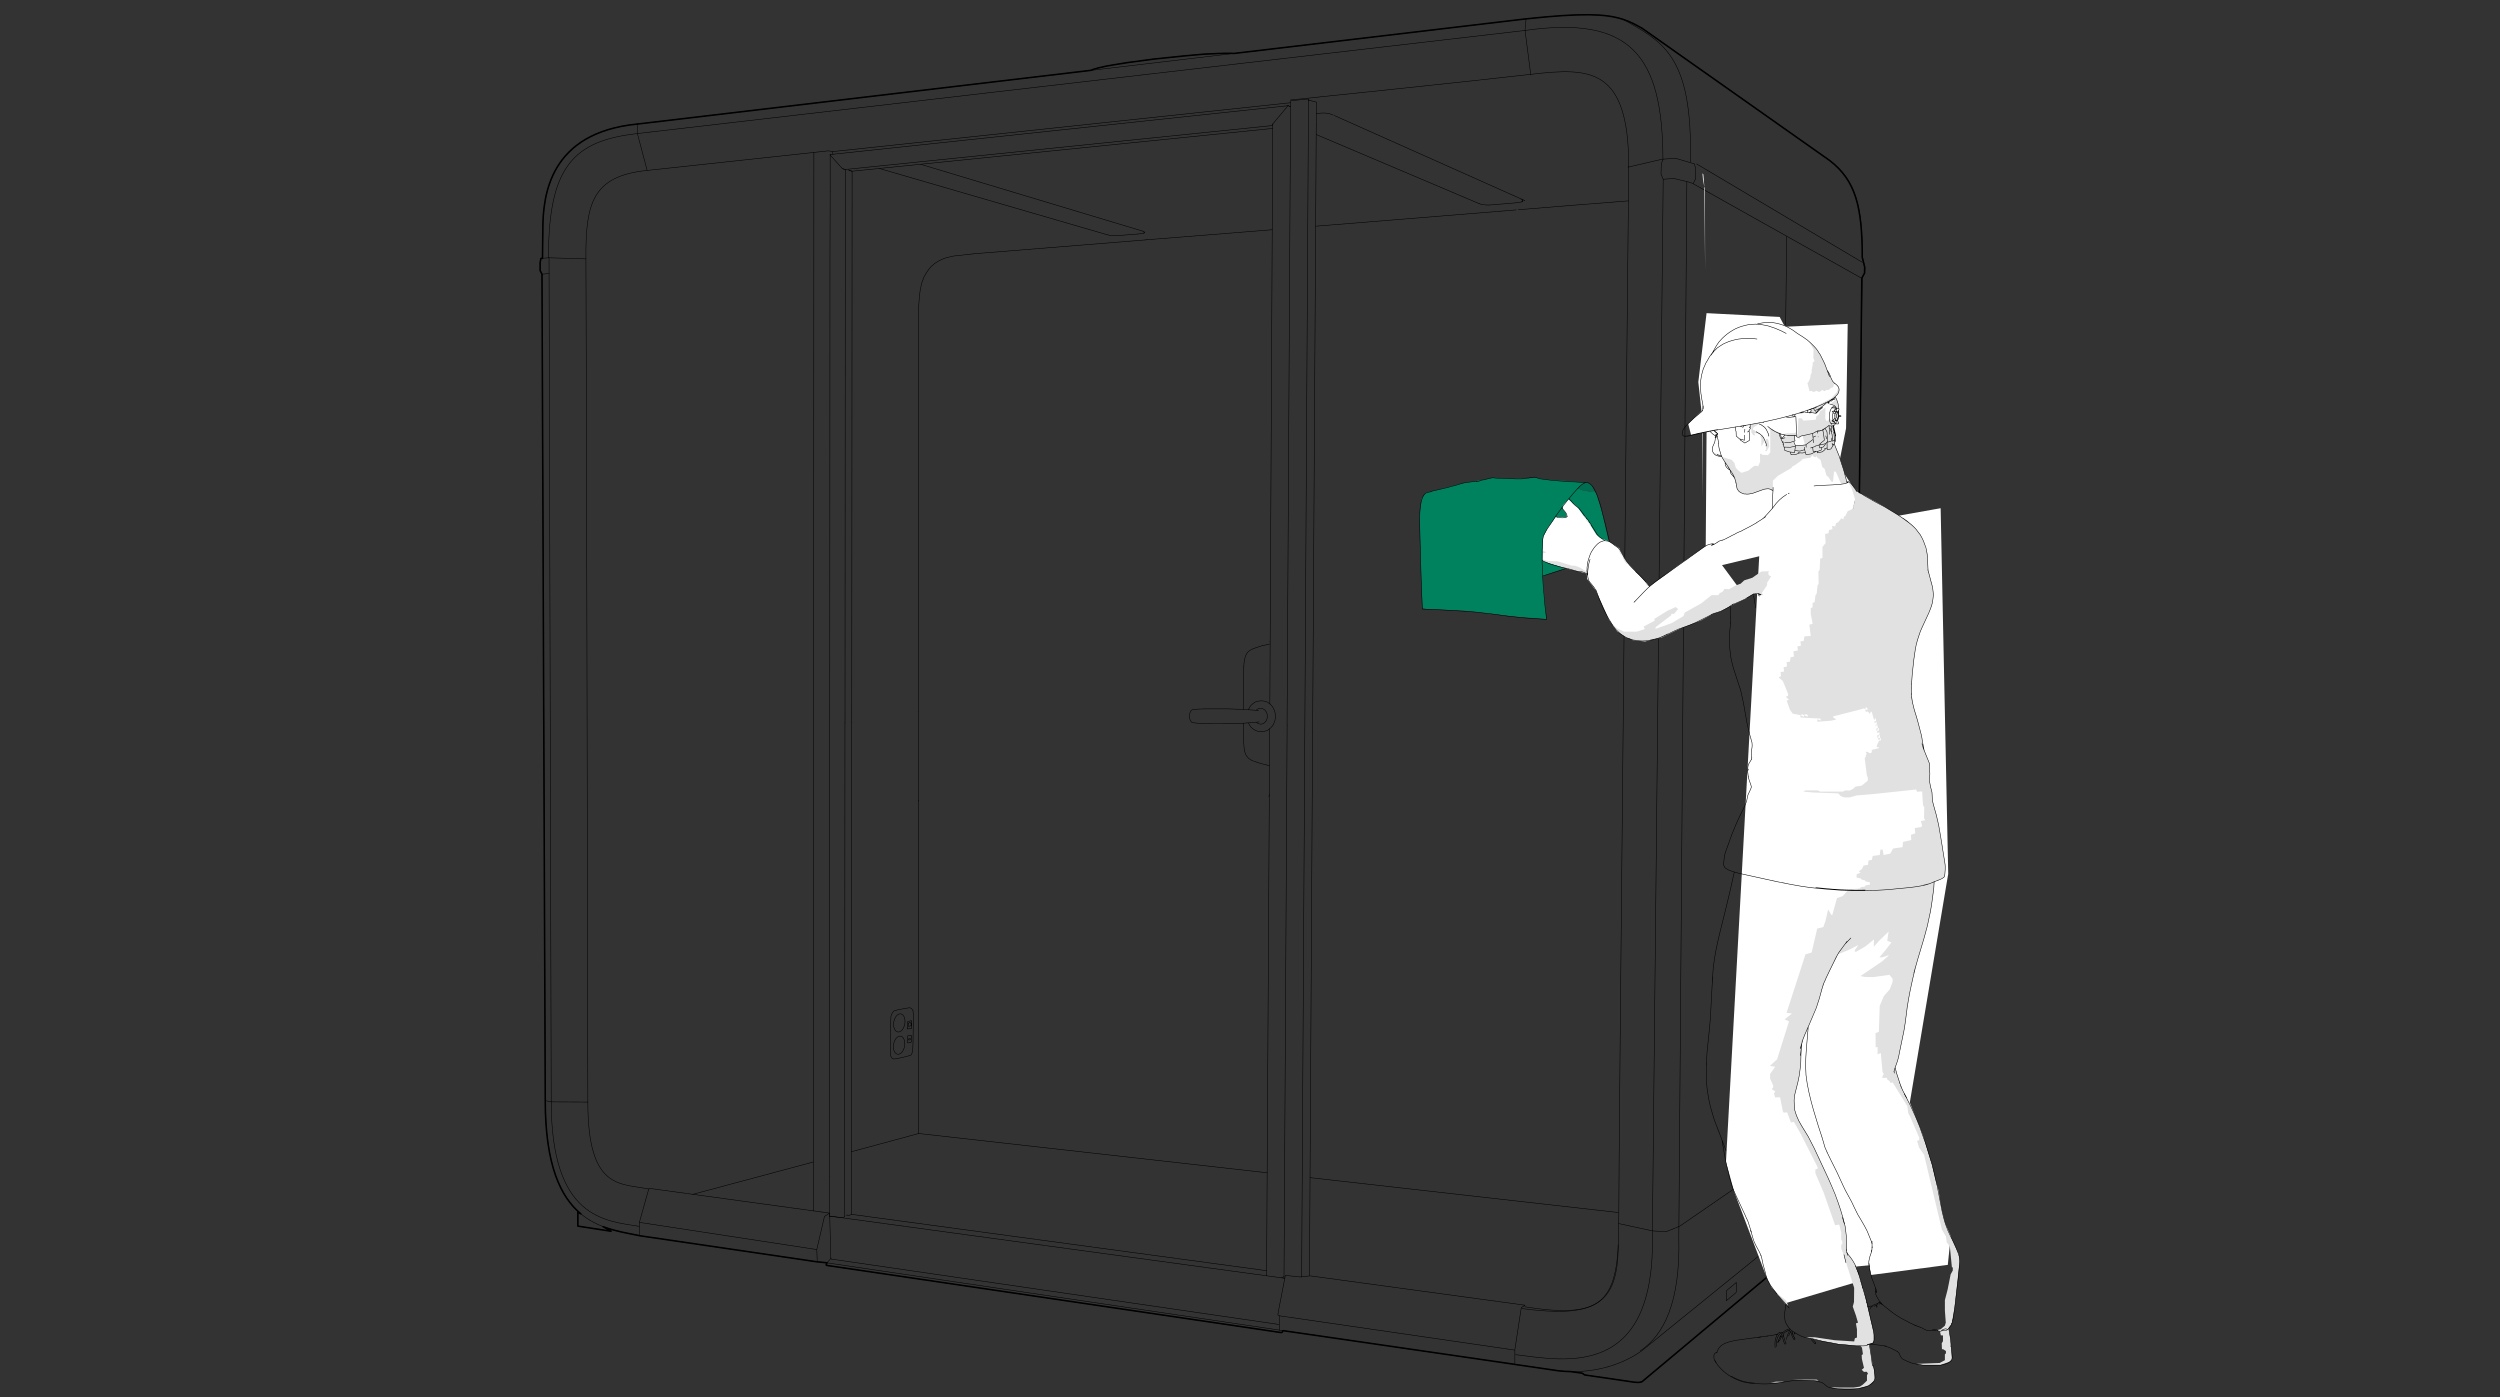 <?xml version="1.0" encoding="UTF-8"?>
<!-- Generator: Adobe Illustrator 28.3.0, SVG Export Plug-In . SVG Version: 6.00 Build 0)  --><svg xmlns="http://www.w3.org/2000/svg" version="1.1" id="Layer_1" x="0px" y="0px" width="170mm" height="95mm" viewBox="0 0 481.89 269.29" enable-background="new 0 0 481.89 269.29" xml:space="preserve">
<rect x="0" y="0" width="481.89" height="269.29" fill="#333333" stroke="none"/>
<g>
	<g>
		<g>
			<g>

					<path fill="none" stroke="#000000" stroke-width="0.1" stroke-linecap="round" stroke-linejoin="round" stroke-miterlimit="11.338" d="      M220.56,44.89c-0.04,0-0.04,0-0.04,0c-0.04,0.04-0.04,0.04-0.08,0.04c-0.04,0.04-0.04,0.04-0.08,0.04      C220.25,45,220.25,45,220.14,45c-0.15,0.04-0.15,0.04-0.3,0.04c-0.3,0.04-0.3,0.04-0.56,0.08"/>

					<path fill="none" stroke="#000000" stroke-width="0.1" stroke-linecap="round" stroke-linejoin="round" stroke-miterlimit="11.338" d="      M219.27,45.11c-1.89,0.15-1.89,0.15-3.78,0.3c-0.3,0-0.3,0-0.6,0c-0.27,0-0.27,0-0.49,0c-0.11,0-0.11,0-0.27-0.04      c-0.11,0-0.11,0-0.27,0c-0.19-0.08-0.19-0.08-0.42-0.11"/>
			</g>
			<g>

					<path fill="none" stroke="#000000" stroke-width="0.1" stroke-linecap="round" stroke-linejoin="round" stroke-miterlimit="11.338" d="      M220.56,44.81v-0.04V44.81L220.56,44.81"/>

					<path fill="none" stroke="#000000" stroke-width="0.1" stroke-linecap="round" stroke-linejoin="round" stroke-miterlimit="11.338" d="      M220.56,44.77v-0.11"/>

					<path fill="none" stroke="#000000" stroke-width="0.1" stroke-linecap="round" stroke-linejoin="round" stroke-miterlimit="11.338" d="      M220.56,44.85v0.04V44.85v0.04"/>

					<path fill="none" stroke="#000000" stroke-width="0.1" stroke-linecap="round" stroke-linejoin="round" stroke-miterlimit="11.338" d="      M213.45,45.26l-43.97-12.79"/>

					<path fill="none" stroke="#000000" stroke-width="0.1" stroke-linecap="round" stroke-linejoin="round" stroke-miterlimit="11.338" d="      M220.56,44.85v-0.04V44.85"/>

					<path fill="none" stroke="#000000" stroke-width="0.1" stroke-linecap="round" stroke-linejoin="round" stroke-miterlimit="11.338" d="      M220.56,44.89L220.56,44.89"/>

					<path fill="none" stroke="#000000" stroke-width="0.1" stroke-linecap="round" stroke-linejoin="round" stroke-miterlimit="11.338" d="      M220.52,44.92h-0.04"/>

					<path fill="none" stroke="#000000" stroke-width="0.1" stroke-linecap="round" stroke-linejoin="round" stroke-miterlimit="11.338" d="      M220.48,44.92h-0.04H220.48"/>

					<path fill="none" stroke="#000000" stroke-width="0.1" stroke-linecap="round" stroke-linejoin="round" stroke-miterlimit="11.338" d="      M220.41,44.69l-0.08-0.04"/>
			</g>
			<g>

					<path fill="none" stroke="#000000" stroke-width="0.1" stroke-linecap="round" stroke-linejoin="round" stroke-miterlimit="11.338" d="      M293.43,38.57c0-0.04,0-0.04,0-0.04c-0.04-0.04-0.04-0.04-0.04-0.04c-0.04-0.04-0.04-0.04-0.11-0.08c-0.04,0-0.04,0-0.11-0.04"/>

					<path fill="none" stroke="#000000" stroke-width="0.1" stroke-linecap="round" stroke-linejoin="round" stroke-miterlimit="11.338" d="      M293.28,38.9c-0.04,0.04-0.04,0.04-0.11,0.04c-0.11,0.04-0.11,0.04-0.23,0.08c-0.15,0-0.15,0-0.3,0.04c-0.19,0-0.19,0-0.42,0.04      "/>

					<path fill="none" stroke="#000000" stroke-width="0.1" stroke-linecap="round" stroke-linejoin="round" stroke-miterlimit="11.338" d="      M292.22,39.09c-2.08,0.19-2.08,0.19-4.16,0.34c-0.38,0.04-0.38,0.04-0.79,0.08c-0.3,0-0.3,0-0.56,0c-0.19,0-0.19,0-0.34,0      c-0.11,0-0.11,0-0.23-0.04c-0.11,0-0.11,0-0.19,0c-0.15-0.04-0.15-0.04-0.27-0.04c-0.11-0.04-0.11-0.04-0.19-0.04      c-0.11-0.04-0.11-0.04-0.19-0.08s-0.08-0.04-0.19-0.08"/>
			</g>
			<g>

					<path fill="none" stroke="#000000" stroke-width="0.1" stroke-linecap="round" stroke-linejoin="round" stroke-miterlimit="11.338" d="      M293.39,38.87L293.39,38.87l-0.04,0.04h-0.08h0.08"/>

					<path fill="none" stroke="#000000" stroke-width="0.1" stroke-linecap="round" stroke-linejoin="round" stroke-miterlimit="11.338" d="      M293.39,38.87l0.04-0.04L293.39,38.87"/>

					<path fill="none" stroke="#000000" stroke-width="0.1" stroke-linecap="round" stroke-linejoin="round" stroke-miterlimit="11.338" d="      M293.43,38.61l0.04-0.04"/>

					<path fill="none" stroke="#000000" stroke-width="0.1" stroke-linecap="round" stroke-linejoin="round" stroke-miterlimit="11.338" d="      M293.43,38.72l0.04,0.04v-0.19h-0.04"/>

					<path fill="none" stroke="#000000" stroke-width="0.1" stroke-linecap="round" stroke-linejoin="round" stroke-miterlimit="11.338" d="      M256.99,22.18c-1.01-0.45-1.93-0.48-3.26-0.27"/>

					<path fill="none" stroke="#000000" stroke-width="0.1" stroke-linecap="round" stroke-linejoin="round" stroke-miterlimit="11.338" d="      M293.47,38.75l-0.04,0.04"/>

					<path fill="none" stroke="#000000" stroke-width="0.1" stroke-linecap="round" stroke-linejoin="round" stroke-miterlimit="11.338" d="      M293.47,38.79l-0.04,0.04l0,0l0,0"/>

					<path fill="none" stroke="#000000" stroke-width="0.1" stroke-linecap="round" stroke-linejoin="round" stroke-miterlimit="11.338" d="      M293.43,38.83L293.43,38.83L293.43,38.83"/>

					<path fill="none" stroke="#000000" stroke-width="0.1" stroke-linecap="round" stroke-linejoin="round" stroke-miterlimit="11.338" d="      M293.47,38.79L293.47,38.79"/>

					<path fill="none" stroke="#000000" stroke-width="0.1" stroke-linecap="round" stroke-linejoin="round" stroke-miterlimit="11.338" d="      M285.11,39.25l-31.4-13.32"/>

					<path fill="none" stroke="#000000" stroke-width="0.1" stroke-linecap="round" stroke-linejoin="round" stroke-miterlimit="11.338" d="      M253.74,24.07L253.74,24.07"/>
			</g>
			<g>

					<path fill="none" stroke="#000000" stroke-width="0.1" stroke-linecap="round" stroke-linejoin="round" stroke-miterlimit="11.338" d="      M313.86,38.72c-10.56,0.83-10.56,0.83-21.11,1.7c-0.04,0-0.04,0-0.08,0"/>
			</g>
			<g>

					<path fill="none" stroke="#000000" stroke-width="0.1" stroke-linecap="round" stroke-linejoin="round" stroke-miterlimit="11.338" d="      M257.18,22.26L257.18,22.26l36.59,16.34h-0.04l0.11,0.08l-0.04-0.04l0.08,0.08l-0.04-0.04l0.04,0.04"/>

					<path fill="none" stroke="#000000" stroke-width="0.1" stroke-linecap="round" stroke-linejoin="round" stroke-miterlimit="11.338" d="      M293.88,38.68h-0.04"/>
			</g>
			<g>

					<path fill="none" stroke="#000000" stroke-width="0.1" stroke-linecap="round" stroke-linejoin="round" stroke-miterlimit="11.338" d="      M177.08,154.23v0.15"/>
			</g>
			<g>

					<path fill="none" stroke="#000000" stroke-width="0.1" stroke-linecap="round" stroke-linejoin="round" stroke-miterlimit="11.338" d="      M177.08,137.22v81.27"/>

					<path fill="none" stroke="#000000" stroke-width="0.1" stroke-linecap="round" stroke-linejoin="round" stroke-miterlimit="11.338" d="      M220.71,46.25c-16.42,1.32-16.42,1.32-32.84,2.65c-2,0.23-2,0.23-4.05,0.45c-0.42,0.08-0.42,0.08-0.83,0.19      c-0.38,0.08-0.38,0.08-0.76,0.19c-0.34,0.11-0.34,0.15-0.68,0.27c-0.15,0.08-0.15,0.08-0.3,0.15c-0.23,0.11-0.23,0.11-0.45,0.23      c-0.19,0.11-0.19,0.11-0.42,0.27c-0.19,0.11-0.19,0.11-0.38,0.27c-0.23,0.23-0.23,0.23-0.49,0.42      c-0.15,0.19-0.15,0.19-0.34,0.38c-0.15,0.19-0.15,0.19-0.27,0.38c-0.15,0.19-0.15,0.19-0.27,0.38      c-0.11,0.19-0.11,0.19-0.23,0.38c-0.11,0.23-0.11,0.23-0.27,0.45c-0.08,0.27-0.08,0.27-0.19,0.53c-0.11,0.3-0.11,0.3-0.23,0.6      c-0.08,0.3-0.08,0.3-0.15,0.6c-0.11,0.45-0.11,0.45-0.19,0.91c-0.08,0.6-0.08,0.6-0.15,1.21c-0.08,1.02-0.08,1.02-0.15,2.04      c0,1.63,0,1.63-0.04,3.29l0.03,74.75"/>
			</g>
			<g>

					<path fill="none" stroke="#000000" stroke-width="0.1" stroke-linecap="round" stroke-linejoin="round" stroke-miterlimit="11.338" d="      M221.12,46.21l-0.34,0.04h-0.08"/>
			</g>
			<g>

					<path fill="none" stroke="#000000" stroke-width="0.1" stroke-linecap="round" stroke-linejoin="round" stroke-miterlimit="11.338" d="      M253.63,43.6l38.63-3.14"/>

					<path fill="none" stroke="#000000" stroke-width="0.1" stroke-linecap="round" stroke-linejoin="round" stroke-miterlimit="11.338" d="      M245.22,44.28l-24.1,1.93h-0.08"/>

					<path fill="none" stroke="#000000" stroke-width="0.1" stroke-linecap="round" stroke-linejoin="round" stroke-miterlimit="11.338" d="      M220.45,44.61l-42.99-12.94"/>
			</g>
			<g>

					<path fill="none" stroke="#000000" stroke-width="0.1" stroke-linecap="round" stroke-linejoin="round" stroke-miterlimit="11.338" d="      M246.63,256.39h0.04"/>
			</g>
			<g>

					<path fill="none" stroke="#000000" stroke-width="0.1" stroke-linecap="round" stroke-linejoin="round" stroke-miterlimit="11.338" d="      M253.02,140.99l0.72-121.31l-1.44-0.37"/>

					<path fill="none" stroke="#000000" stroke-width="0.1" stroke-linecap="round" stroke-linejoin="round" stroke-miterlimit="11.338" d="      M252.41,245.88l0.6-104.9"/>

					<path fill="none" stroke="#000000" stroke-width="0.1" stroke-linecap="round" stroke-linejoin="round" stroke-miterlimit="11.338" d="      M250.9,246.18l1.32-226.98v-0.08h-0.04"/>

					<path fill="none" stroke="#000000" stroke-width="0.1" stroke-linecap="round" stroke-linejoin="round" stroke-miterlimit="11.338" d="      M252.22,19.12l-0.04-0.04l-3.41,0.34l-0.68,120.36"/>

					<path fill="none" stroke="#000000" stroke-width="0.1" stroke-linecap="round" stroke-linejoin="round" stroke-miterlimit="11.338" d="      M247.5,246.4v-0.23l0.6-106.4"/>
			</g>
			<g>

					<path fill="none" stroke="#000000" stroke-width="0.1" stroke-linecap="round" stroke-linejoin="round" stroke-miterlimit="11.338" d="      M160.5,29.3v0.23l0.08,0.19"/>

					<path fill="none" stroke="#000000" stroke-width="0.1" stroke-linecap="round" stroke-linejoin="round" stroke-miterlimit="11.338" d="      M156.8,233.39l0.08-204.05"/>
			</g>
			<g>

					<path fill="none" stroke="#000000" stroke-width="0.1" stroke-linecap="round" stroke-linejoin="round" stroke-miterlimit="11.338" d="      M160.09,234.48c0,0,0,0,0-0.04l0,0l0,0"/>

					<path fill="none" stroke="#000000" stroke-width="0.1" stroke-linecap="round" stroke-linejoin="round" stroke-miterlimit="11.338" d="      M159.87,234.45c0,0,0,0,0-0.04c0,0,0,0,0.04,0l0,0l0,0"/>
			</g>
			<g>

					<path fill="none" stroke="#000000" stroke-width="0.1" stroke-linecap="round" stroke-linejoin="round" stroke-miterlimit="11.338" d="      M160.09,234.45L160.09,234.45"/>
			</g>
			<g>

					<path fill="none" stroke="#000000" stroke-width="0.1" stroke-linecap="round" stroke-linejoin="round" stroke-miterlimit="11.338" d="      M162.97,32.66l82.37-8.47"/>

					<path fill="none" stroke="#000000" stroke-width="0.1" stroke-linecap="round" stroke-linejoin="round" stroke-miterlimit="11.338" d="      M163.24,32.77L163.24,32.77"/>
			</g>
			<g>

					<path fill="none" stroke="#000000" stroke-width="0.1" stroke-linecap="round" stroke-linejoin="round" stroke-miterlimit="11.338" d="      M162.88,139.31l0.06-106.65"/>

					<path fill="none" stroke="#000000" stroke-width="0.1" stroke-linecap="round" stroke-linejoin="round" stroke-miterlimit="11.338" d="      M162.85,234.56h-0.04v-0.04l0.06-95.21"/>
			</g>
			<g>

					<path fill="none" stroke="#000000" stroke-width="0.1" stroke-linecap="round" stroke-linejoin="round" stroke-miterlimit="11.338" d="      M244.77,135.69l0.56-111.73l0.04-0.11l2.84-3.41l0.08-0.08l0.45,0.23"/>

					<path fill="none" stroke="#000000" stroke-width="0.1" stroke-linecap="round" stroke-linejoin="round" stroke-miterlimit="11.338" d="      M247.05,246.29l0.42-0.23"/>

					<path fill="none" stroke="#000000" stroke-width="0.1" stroke-linecap="round" stroke-linejoin="round" stroke-miterlimit="11.338" d="      M244.74,140.46l-0.6,105.42v0.04h0.08"/>

					<path fill="none" stroke="#000000" stroke-width="0.1" stroke-linecap="round" stroke-linejoin="round" stroke-miterlimit="11.338" d="      M245.34,23.96v0.08"/>
			</g>
			<g>

					<path fill="none" stroke="#000000" stroke-width="0.1" stroke-linecap="round" stroke-linejoin="round" stroke-miterlimit="11.338" d="      M244.77,123.62L244.77,123.62"/>
			</g>
			<g>

					<path fill="none" stroke="#000000" stroke-width="0.1" stroke-linecap="round" stroke-linejoin="round" stroke-miterlimit="11.338" d="      M160.32,242.7h-0.04l86.23,12.6"/>

					<path fill="none" stroke="#000000" stroke-width="0.1" stroke-linecap="round" stroke-linejoin="round" stroke-miterlimit="11.338" d="      M160.28,242.7l-0.04-0.04l-0.04-0.04l-0.08-0.11"/>
			</g>
			<g>

					<path fill="none" stroke="#000000" stroke-width="0.1" stroke-linecap="round" stroke-linejoin="round" stroke-miterlimit="11.338" d="      M248.18,20.44l0.08-0.04l0.04-0.04l0.45,0.23"/>

					<path fill="none" stroke="#000000" stroke-width="0.1" stroke-linecap="round" stroke-linejoin="round" stroke-miterlimit="11.338" d="      M245.34,23.96v-0.04l0.04-0.08"/>

					<path fill="none" stroke="#000000" stroke-width="0.1" stroke-linecap="round" stroke-linejoin="round" stroke-miterlimit="11.338" d="      M248.29,20.37l-88.28,9.42l0,0v0.08l2.31,2.58l0.11,0.08l0.49,0.15"/>

					<path fill="none" stroke="#000000" stroke-width="0.1" stroke-linecap="round" stroke-linejoin="round" stroke-miterlimit="11.338" d="      M164.25,33L164.25,33l81.09-8.25"/>

					<path fill="none" stroke="#000000" stroke-width="0.1" stroke-linecap="round" stroke-linejoin="round" stroke-miterlimit="11.338" d="      M164.25,33l-0.53-0.15l-0.08-0.04l-0.04-0.08l0,0"/>
			</g>
			<g>

					<path fill="none" stroke="#000000" stroke-width="0.1" stroke-linecap="round" stroke-linejoin="round" stroke-miterlimit="11.338" d="      M162.78,234.56c-0.23,0.08-0.23,0.08-0.45,0.15c-0.08,0-0.08,0-0.11,0c-1.17-0.15-1.17-0.15-2.31-0.3"/>
			</g>
			<g>

					<path fill="none" stroke="#000000" stroke-width="0.1" stroke-linecap="round" stroke-linejoin="round" stroke-miterlimit="11.338" d="      M164.18,139.19l0.07-105.89l-0.04-0.3l-0.49-0.15l-0.11-0.11"/>

					<path fill="none" stroke="#000000" stroke-width="0.1" stroke-linecap="round" stroke-linejoin="round" stroke-miterlimit="11.338" d="      M163.08,234.22h0.38v0.04l0.11,0.04l0.53-0.19v-0.04l0.08-94.88"/>

					<path fill="none" stroke="#000000" stroke-width="0.1" stroke-linecap="round" stroke-linejoin="round" stroke-miterlimit="11.338" d="      M163.72,32.85l-0.04-0.04"/>

					<path fill="none" stroke="#000000" stroke-width="0.1" stroke-linecap="round" stroke-linejoin="round" stroke-miterlimit="11.338" d="      M162.44,32.52l0.49,0.15"/>

					<path fill="none" stroke="#000000" stroke-width="0.1" stroke-linecap="round" stroke-linejoin="round" stroke-miterlimit="11.338" d="      M160.02,29.79L160.02,29.79v0.08"/>

					<path fill="none" stroke="#000000" stroke-width="0.1" stroke-linecap="round" stroke-linejoin="round" stroke-miterlimit="11.338" d="      M159.9,234.41v-7.68"/>

					<path fill="none" stroke="#000000" stroke-width="0.1" stroke-linecap="round" stroke-linejoin="round" stroke-miterlimit="11.338" d="      M159.9,226.73l0.08-176.43l0.04-13.43"/>

					<path fill="none" stroke="#000000" stroke-width="0.1" stroke-linecap="round" stroke-linejoin="round" stroke-miterlimit="11.338" d="      M160.02,36.86v-7.08"/>
			</g>
			<g>

					<path fill="none" stroke="#000000" stroke-width="0.1" stroke-linecap="round" stroke-linejoin="round" stroke-miterlimit="11.338" d="      M164.1,234.07l80.02,10.86"/>
			</g>
			<g>

					<path fill="none" stroke="#000000" stroke-width="0.1" stroke-linecap="round" stroke-linejoin="round" stroke-miterlimit="11.338" d="      M313.9,32.25L313.9,32.25l-0.08-0.04l0,0v-0.04h0.04l0.08-0.04"/>

					<path fill="none" stroke="#000000" stroke-width="0.1" stroke-linecap="round" stroke-linejoin="round" stroke-miterlimit="11.338" d="      M313.9,32.25L313.9,32.25"/>
			</g>
			<g>

					<path fill="none" stroke="#000000" stroke-width="0.1" stroke-linecap="round" stroke-linejoin="round" stroke-miterlimit="11.338" d="      M237.92,10.3c-0.3-0.04-0.3-0.04-0.6-0.04c-0.45,0-0.45,0-0.87,0c-0.56,0-0.56,0-1.1,0.04c-0.64,0-0.64,0-1.28,0.04      c-0.91,0.04-0.91,0.04-1.82,0.08c-0.53,0.04-0.53,0.04-1.02,0.08c-1.63,0.15-1.63,0.15-3.26,0.3c-2.69,0.3-2.69,0.27-5.41,0.56      c-2.54,0.34-2.54,0.34-5.11,0.68c-1.4,0.23-1.4,0.23-2.8,0.45c-0.42,0.08-0.42,0.08-0.83,0.15c-0.68,0.11-0.68,0.11-1.32,0.27      c-0.45,0.08-0.45,0.08-0.87,0.19c-0.3,0.11-0.3,0.11-0.64,0.19c-0.23,0.08-0.23,0.08-0.45,0.15c-0.15,0.08-0.15,0.08-0.27,0.11"/>
			</g>
			<g>

					<path fill="none" stroke="#000000" stroke-width="0.1" stroke-linecap="round" stroke-linejoin="round" stroke-miterlimit="11.338" d="      M159.41,243.42l-0.18,0.3"/>
			</g>
			<g>

					<path fill="none" stroke="#000000" stroke-width="0.1" stroke-linecap="round" stroke-linejoin="round" stroke-miterlimit="11.338" d="      M311.92,233.72l-59.4-6.72"/>
			</g>
			<g>

					<path fill="none" stroke="#000000" stroke-width="0.1" stroke-linecap="round" stroke-linejoin="round" stroke-miterlimit="11.338" d="      M252.34,19.27L252.34,19.27"/>

					<path fill="none" stroke="#000000" stroke-width="0.1" stroke-linecap="round" stroke-linejoin="round" stroke-miterlimit="11.338" d="      M252.3,19.3h-0.04l-0.04,0.11"/>
			</g>
			<g>

					<path fill="none" stroke="#000000" stroke-width="0.1" stroke-linecap="round" stroke-linejoin="round" stroke-miterlimit="11.338" d="      M160.47,29.22l88.28-9.42"/>

					<path fill="none" stroke="#000000" stroke-width="0.1" stroke-linecap="round" stroke-linejoin="round" stroke-miterlimit="11.338" d="      M160.47,29.22L160.47,29.22"/>
			</g>
			<g>

					<path fill="none" stroke="#000000" stroke-width="0.1" stroke-linecap="round" stroke-linejoin="round" stroke-miterlimit="11.338" d="      M159.26,243.83l0.04,0.04l0.04,0.04l87.56,12.94h0.15l0.08-0.04l0.19-0.3"/>

					<path fill="none" stroke="#000000" stroke-width="0.1" stroke-linecap="round" stroke-linejoin="round" stroke-miterlimit="11.338" d="      M159.23,243.72l0.04,0.11"/>
			</g>
		</g>

			<path fill="none" stroke="#000000" stroke-width="0.1" stroke-linecap="round" stroke-linejoin="round" stroke-miterlimit="11.338" d="    M244.25,226.06l-67.17-7.57"/>

			<line fill="none" stroke="#000000" stroke-width="0.1" stroke-linecap="round" stroke-linejoin="round" stroke-miterlimit="11.338" x1="164.11" y1="222" x2="177.08" y2="218.49"/>

			<line fill="none" stroke="#000000" stroke-width="0.1" stroke-linecap="round" stroke-linejoin="round" stroke-miterlimit="11.338" x1="133.53" y1="230.21" x2="156.81" y2="223.97"/>

			<polyline fill="none" stroke="#000000" stroke-width="0.1" stroke-linecap="round" stroke-linejoin="round" stroke-miterlimit="11.338" points="    105.83,49.69 104.29,49.8 104.13,50.6 104.13,52.15 104.49,52.85 105.84,52.72   "/>

			<line fill="none" stroke="#000000" stroke-width="0.1" stroke-linecap="round" stroke-linejoin="round" stroke-miterlimit="11.338" x1="105.83" y1="49.69" x2="106.25" y2="212.28"/>

			<path fill="none" stroke="#000000" stroke-width="0.1" stroke-linecap="round" stroke-linejoin="round" stroke-miterlimit="11.338" d="    M104.49,52.85l0.63,159.31c0,24.26,11.29,24.52,18.43,26.07l33.98,5l-0.09-2.37l1.48-6.39l1-0.65l0.23,8.76l-0.72,0.83l-1.89-0.19    "/>

			<polyline fill="none" stroke="#000000" stroke-width="0.1" stroke-linecap="round" stroke-linejoin="round" stroke-miterlimit="11.338" points="    159.9,233.83 125.21,229.07 125.05,229.19 123.24,235.62 123.24,238.19   "/>

			<line fill="none" stroke="#000000" stroke-width="0.1" stroke-linecap="round" stroke-linejoin="round" stroke-miterlimit="11.338" x1="157.43" y1="240.86" x2="123.24" y2="235.62"/>

			<path fill="none" stroke="#000000" stroke-width="0.1" stroke-linecap="round" stroke-linejoin="round" stroke-miterlimit="11.338" d="    M248.75,19.27c0,0,35.1-3.63,46.47-4.96c11.36-1.32,18.73-1.24,18.73,17.82c0,0-1.93,188.74-1.93,203.72    c0,14.98-2.68,18.51-18.12,16.04"/>

			<path fill="none" stroke="#000000" stroke-width="0.1" stroke-linecap="round" stroke-linejoin="round" stroke-miterlimit="11.338" d="    M125.05,229.19c-5.56-1.14-11.74,0.16-11.74-16.76c0,0-0.28-151.68-0.37-162.52s1.33-15.97,11.78-17.06l34.98-3.78l0.76,0.15"/>

			<path fill="none" stroke="#000000" stroke-width="0.1" stroke-linecap="round" stroke-linejoin="round" stroke-miterlimit="11.338" d="    M293.32,252.23c14.02,1.83,18.6-0.6,18.6-12.28"/>

			<polyline fill="none" stroke="#000000" stroke-width="0.1" stroke-linecap="round" stroke-linejoin="round" stroke-miterlimit="11.338" points="    292,263 292,260.14 293.24,252.04 293.96,251.59 252.55,245.93 250.6,246.14 247.76,245.84 246.39,252.91 246.32,253.48    246.63,253.63   "/>

			<path fill="none" stroke="#000000" stroke-width="0.1" stroke-linecap="round" stroke-linejoin="round" stroke-miterlimit="11.338" d="    M246.63,253.7l0.04,0.65v2.04l53.77,7.83c10.06,1.14,16.27-4.05,16.27-4.05l34.17-27.7c3.35-2.77,6.24-6.15,6.24-19.07    l1.82-159.82l0.52-0.96l0.03-1.13L359,49.59c0-9.79-1.28-14.81-6.28-18.66L316.59,5.46c-4.26-2.41-7.08-3.49-22.55-1.81    L123.05,23.88c-17.13,1.61-18.4,13.75-18.4,20.46l-0.06,5.46"/>

			<line fill="none" stroke="#000000" stroke-width="0.1" stroke-linecap="round" stroke-linejoin="round" stroke-miterlimit="11.338" x1="246.66" y1="256.39" x2="159.41" y2="243.42"/>

			<line fill="none" stroke="#000000" stroke-width="0.1" stroke-linecap="round" stroke-linejoin="round" stroke-miterlimit="11.338" x1="247.66" y1="246.4" x2="159.92" y2="234.41"/>

			<path fill="none" stroke="#000000" stroke-width="0.1" stroke-linecap="round" stroke-linejoin="round" stroke-miterlimit="11.338" d="    M292.14,261.12c9.29,1.12,27.12,5.01,26.37-23.57l2.08-203l-0.42-0.99l0.06-2l0.35-0.88l2-0.15h0.45l3.59,1.06l0.23,0.95v1.89    l-0.49,0.99l-0.45-0.23l-3.26-0.79l-2.08,0.15"/>

			<path fill="none" stroke="#000000" stroke-width="0.1" stroke-linecap="round" stroke-linejoin="round" stroke-miterlimit="11.338" d="    M316.18,260.38c4.51-3.02,7.74-9.32,7.42-21.82l1.55-203.53"/>

			<path fill="none" stroke="#000000" stroke-width="0.1" stroke-linecap="round" stroke-linejoin="round" stroke-miterlimit="11.338" d="    M312.8,3.68c7.41,4.32,13.55,6.63,13.02,27.55"/>

			<path fill="none" stroke="#000000" stroke-width="0.1" stroke-linecap="round" stroke-linejoin="round" stroke-miterlimit="11.338" d="    M320.54,30.65c-0.06-20.11-6.34-27.67-26.58-24.78l-171.1,19.87c-12.34,1.41-17.14,6.34-17.14,23.95"/>

			<line fill="none" stroke="#000000" stroke-width="0.1" stroke-linecap="round" stroke-linejoin="round" stroke-miterlimit="11.338" x1="344.4" y1="45.57" x2="342.28" y2="223.62"/>

			<line fill="none" stroke="#000000" stroke-width="0.1" stroke-linecap="round" stroke-linejoin="round" stroke-miterlimit="11.338" x1="294.15" y1="3.68" x2="293.96" y2="5.87"/>

			<line fill="none" stroke="#000000" stroke-width="0.1" stroke-linecap="round" stroke-linejoin="round" stroke-miterlimit="11.338" x1="295.07" y1="14.44" x2="293.96" y2="5.87"/>

			<line fill="none" stroke="#000000" stroke-width="0.1" stroke-linecap="round" stroke-linejoin="round" stroke-miterlimit="11.338" x1="320.54" y1="30.65" x2="314.02" y2="32.17"/>

			<polyline fill="none" stroke="#000000" stroke-width="0.1" stroke-linecap="round" stroke-linejoin="round" stroke-miterlimit="11.338" points="    111.4,233.65 111.4,236.34 117.79,237.33   "/>

			<polyline fill="none" stroke="#000000" stroke-width="0.1" stroke-linecap="round" stroke-linejoin="round" stroke-miterlimit="11.338" points="    351.24,232.14 351.24,237.29 316.51,266.35 315.94,266.46 315.07,266.42 305.5,265.02 305.02,264.68 302.89,264.39   "/>

			<line fill="none" stroke="#000000" stroke-width="0.1" stroke-linecap="round" stroke-linejoin="round" stroke-miterlimit="11.338" x1="291.98" y1="260.24" x2="246.63" y2="253.63"/>

			<polyline fill="none" stroke="#000000" stroke-width="0.1" stroke-linecap="round" stroke-linejoin="round" stroke-miterlimit="11.338" points="    113.32,212.43 106.21,212.39 105.12,212.16   "/>

			<line fill="none" stroke="#000000" stroke-width="0.1" stroke-linecap="round" stroke-linejoin="round" stroke-miterlimit="11.338" x1="326.39" y1="35.43" x2="358.96" y2="53.7"/>

			<line fill="none" stroke="#000000" stroke-width="0.1" stroke-linecap="round" stroke-linejoin="round" stroke-miterlimit="11.338" x1="327.03" y1="31.6" x2="358.99" y2="50.57"/>

			<path fill="none" stroke="#000000" stroke-width="0.1" stroke-linecap="round" stroke-linejoin="round" stroke-miterlimit="11.338" d="    M106.25,212.28c0,22.65,10.37,23.03,16.97,24.11"/>

			<line fill="none" stroke="#000000" stroke-width="0.1" stroke-linecap="round" stroke-linejoin="round" stroke-miterlimit="11.338" x1="112.95" y1="49.9" x2="105.83" y2="49.69"/>

			<polyline fill="none" stroke="#000000" stroke-width="0.1" stroke-linecap="round" stroke-linejoin="round" stroke-miterlimit="11.338" points="    124.74,32.85 122.86,25.74 122.86,23.88   "/>

			<polyline fill="none" stroke="#000000" stroke-width="0.1" stroke-linecap="round" stroke-linejoin="round" stroke-miterlimit="11.338" points="    312.01,235.85 318.52,237.26 321.12,237.43 323.75,236.37 357.23,213.33   "/>

			<path fill="none" stroke="#000000" stroke-width="0.1" stroke-linecap="round" stroke-linejoin="round" stroke-miterlimit="10" d="    M244.59,153.54c0.03-0.16,0.06-0.3,0.08-0.42"/>
	</g>

		<path fill="none" stroke="#000000" stroke-width="0.1" stroke-linecap="round" stroke-linejoin="round" stroke-miterlimit="10" d="   M332.76,250.71l1.79-1.48c0.09-0.07,0.14-0.18,0.14-0.29v-1.74l-1.79,1.48c-0.09,0.07-0.14,0.18-0.14,0.29V250.71z"/>

		<path fill="none" stroke="#000000" stroke-width="0.3" stroke-linecap="round" stroke-linejoin="round" stroke-miterlimit="10" d="   M247.31,256.51l-0.19,0.3l-0.08,0.04h-0.15l-87.56-12.94l-0.04-0.04l-0.04-0.04l0.15-0.42l-1.89-0.19l-0.01,0l0.01,0l0,0.01   l-33.98-5c-0.08-0.02-0.16-0.03-0.25-0.05l-0.06,0.01v-0.02c-2.12-0.44-4.57-0.81-6.97-1.72l1.53,0.88l-6.4-0.99v-2.69l0.58,0.33   c-3.87-3.22-6.86-9.34-6.86-21.82l-0.63-159.31l-0.36-0.7V50.6l0.16-0.79l0.3-0.02l0.06-5.44c0-6.69,1.27-18.76,18.22-20.44v-0.02   l0,0.02c0.06-0.01,0.12-0.02,0.18-0.02l87.22-10.33c0.12-0.03,0.12-0.03,0.27-0.11c0.23-0.07,0.23-0.07,0.45-0.15   c0.34-0.08,0.34-0.08,0.64-0.19c0.42-0.11,0.42-0.11,0.87-0.19c0.64-0.16,0.64-0.16,1.32-0.27c0.42-0.07,0.42-0.07,0.83-0.15   c1.4-0.23,1.4-0.23,2.8-0.45c2.57-0.34,2.57-0.34,5.11-0.68c2.72-0.3,2.72-0.26,5.41-0.56c1.63-0.16,1.63-0.16,3.26-0.3   c0.49-0.04,0.49-0.04,1.02-0.08c0.91-0.04,0.91-0.04,1.82-0.08c0.64-0.04,0.64-0.04,1.28-0.04c0.53-0.04,0.53-0.04,1.1-0.04   c0.42,0,0.42,0,0.87,0c0.28,0,0.31,0,0.55,0.03l56.16-6.65c10.89-1.18,15.51-1,18.77,0.06l-0.01-0.02   c0.02,0.01,0.05,0.03,0.07,0.04c1.35,0.44,2.47,1.03,3.71,1.74l36.13,25.47c5,3.85,6.28,8.88,6.28,18.66l0.47,1.91l-0.03,1.13   l-0.52,0.96l-1.82,159.8l0.12-0.06l-0.12,0.08c0,12.43-2.68,16.02-5.86,18.75v5.13l-34.73,29.06l-0.57,0.11l-0.87-0.04l-9.57-1.4   l-0.48-0.34l-2.13-0.29l0.02-0.02c-0.8-0.01-1.62-0.05-2.48-0.15L292,263V263l-0.09-0.02l-44.6-6.49L247.31,256.51z"/>
</g>
<g>
	<g>

			<path fill="none" stroke="#000000" stroke-width="0.1" stroke-linecap="round" stroke-linejoin="round" stroke-miterlimit="10" d="    M242.35,139.2c0.03,0,0.03,0,0.03,0c0.05-0.03,0.05-0.03,0.08-0.03c0.08,0,0.08,0,0.14-0.03 M242.51,136.93c0.03,0,0.03,0,0.03,0    c0.03,0,0.03,0,0.05,0 M242.13,139.2c-0.16,0.03-0.16,0.03-0.35,0.03c-0.41,0.05-0.41,0.05-0.81,0.08    c-0.27,0.03-0.27,0.03-0.54,0.03c-0.27,0.03-0.27,0.03-0.54,0.05c-0.27,0-0.27,0-0.57,0.03c-0.24,0-0.24,0-0.51,0.03    c-0.27,0-0.27,0-0.54,0c-0.27,0.03-0.27,0.03-0.51,0.03c-0.51,0-0.51,0-1,0c-0.51,0-0.51,0-1,0 M234.97,136.64    c0.38,0,0.38,0,0.78,0c0.49,0,0.49,0,1,0c0.49,0.03,0.49,0.03,1,0.03c0.24,0,0.24,0,0.51,0.03c0.27,0,0.27,0,0.51,0    c0.43,0.03,0.43,0.03,0.84,0.05c0.27,0,0.27,0,0.54,0.03c0.27,0.03,0.27,0.03,0.54,0.03c0.35,0.03,0.35,0.03,0.7,0.05    c0.27,0.03,0.24,0.02,0.48,0.04 M230.46,136.72c-0.11,0-0.11,0-0.22,0.03c-0.05,0-0.05,0-0.14,0c-0.08,0.03-0.08,0.03-0.14,0.03    c-0.05,0.03-0.05,0.03-0.11,0.03c-0.03,0-0.03,0-0.08,0.03 M233.92,136.64c-0.49,0-0.49,0-0.97,0c-0.46,0-0.46,0-0.89,0    c-0.22,0.03-0.22,0.03-0.43,0.03c-0.22,0-0.22,0-0.43,0c-0.19,0.03-0.19,0.03-0.38,0.03c-0.19,0-0.19,0-0.35,0.03 M229.3,138.45    c0.03,0.05,0.03,0.05,0.03,0.11c0.03,0.05,0.03,0.05,0.03,0.11c0.03,0.03,0.03,0.03,0.05,0.08c0,0.05,0,0.05,0.03,0.11    c0.03,0.03,0.03,0.03,0.05,0.08c0.03,0.03,0.03,0.03,0.05,0.08c0,0.03,0,0.03,0.03,0.05c0.03,0.03,0.03,0.03,0.05,0.05    c0.03,0.03,0.03,0.03,0.05,0.05c0,0.03,0,0.03,0.03,0.05c0.03,0,0.03,0,0.05,0.03c0.03,0,0.03,0,0.05,0    c0.05,0.03,0.05,0.03,0.11,0.03c0.11,0.03,0.11,0.03,0.19,0.05c0.08,0,0.08,0,0.14,0c0.08,0.03,0.08,0.03,0.16,0.03    c0.11,0,0.11,0,0.22,0.03c0.08,0,0.08,0,0.19,0c0.19,0.03,0.19,0.03,0.38,0.03c0.22,0,0.22,0,0.43,0.03c0.22,0,0.22,0,0.43,0    c0.43,0,0.43,0.03,0.89,0.03c0.27,0,0.27,0,0.54,0 M229.78,136.82c-0.03,0-0.03,0-0.05,0.03c-0.03,0.03-0.03,0.03-0.05,0.03    c-0.03,0.03-0.03,0.03-0.05,0.05c0,0.03,0,0.03-0.03,0.05c-0.03,0-0.03,0-0.03,0.03c-0.03,0.05-0.03,0.05-0.05,0.08    c-0.03,0.05-0.03,0.05-0.05,0.08c-0.03,0.05-0.03,0.05-0.03,0.08c-0.03,0.03-0.03,0.03-0.03,0.08c-0.03,0.03-0.03,0.03-0.05,0.08    c0,0.05,0,0.05-0.03,0.11c0,0.05,0,0.05-0.03,0.11c0,0.03,0,0.03,0,0.08c-0.03,0.05-0.03,0.05-0.03,0.11s0,0.05,0,0.11    c0,0.05,0,0.05,0,0.11s0,0.05,0,0.11c0,0.05,0,0.05,0,0.11c0,0.03,0,0.03,0.03,0.08c0,0.05,0,0.05,0,0.11 M242.56,136.93h-0.03    l0,0l0,0 M242.51,136.93l-0.27-0.03h-0.14 M242.59,139.15h0.05h0.05l0,0h0.03 M242.35,139.2h-0.22 M242.32,139.2L242.32,139.2     M235.75,139.47h-0.3 M242.51,139.18L242.51,139.18 M242.51,139.18L242.51,139.18 M242.32,136.93L242.32,136.93 M242.18,136.91    h0.05 M242.16,136.91h-0.03 M241.88,136.9l0.22,0.01 M235.51,136.64h0.19h-0.73 M235.62,139.47h0.08h-0.32h0.35 M233.38,139.47    h0.19h-0.43h1.05h1.19h-0.05 M235.32,139.47h0.05h-0.03 M233.73,136.64h-0.16h0.62h0.78 M233.57,139.47h-0.43h0.35 M233.29,136.64    h0.27h-0.43h0.08 M232.84,136.64h0.73 M232.92,139.47h0.22 M233.13,136.64h-0.35 M240.64,139.34c0.03,0.08,0.03,0.08,0.08,0.16    c0.05,0.11,0.05,0.11,0.11,0.22c0.05,0.11,0.05,0.11,0.14,0.19c0.08,0.11,0.08,0.11,0.14,0.22c0.08,0.08,0.08,0.08,0.16,0.16    c0.11,0.08,0.11,0.08,0.19,0.16c0.08,0.05,0.08,0.05,0.19,0.14c0.08,0.05,0.08,0.05,0.19,0.11c0.11,0.05,0.11,0.05,0.19,0.11    c0.11,0.05,0.11,0.05,0.22,0.08c0.11,0.03,0.11,0.03,0.22,0.08c0.11,0,0.11,0,0.22,0.03c0.11,0,0.11,0,0.24,0.03    c0.19,0,0.19,0,0.38,0c0.11-0.03,0.11-0.03,0.22-0.03c0.11-0.03,0.11-0.03,0.22-0.03c0.11-0.03,0.11-0.03,0.22-0.08    c0.11-0.03,0.11-0.03,0.22-0.05c0.08-0.05,0.08-0.05,0.19-0.11c0.11-0.05,0.11-0.05,0.19-0.14c0.11-0.05,0.11-0.05,0.19-0.14    c0.08-0.08,0.08-0.08,0.19-0.16c0.08-0.08,0.08-0.08,0.16-0.16c0.05-0.08,0.05-0.08,0.14-0.19c0.08-0.11,0.08-0.11,0.14-0.19    c0.05-0.11,0.05-0.11,0.11-0.22c0.05-0.14,0.05-0.14,0.11-0.24c0.05-0.11,0.05-0.11,0.08-0.22c0.05-0.14,0.05-0.14,0.08-0.24    c0.03-0.14,0.03-0.14,0.03-0.27c0.03-0.11,0.03-0.11,0.05-0.24c0-0.14,0-0.14,0-0.24c0-0.14,0-0.14,0-0.27    c-0.03-0.11-0.03-0.11-0.05-0.24c0-0.14,0-0.14-0.03-0.24c-0.03-0.14-0.03-0.14-0.08-0.24c-0.03-0.14-0.03-0.14-0.08-0.24    c-0.05-0.11-0.05-0.11-0.11-0.22c-0.05-0.11-0.05-0.11-0.11-0.22c-0.05-0.11-0.05-0.11-0.14-0.22c-0.08-0.08-0.08-0.08-0.14-0.19    c-0.08-0.08-0.08-0.08-0.16-0.16c-0.11-0.08-0.11-0.08-0.19-0.16c-0.08-0.08-0.08-0.08-0.19-0.14c-0.08-0.08-0.08-0.08-0.19-0.14    c-0.11-0.05-0.11-0.05-0.19-0.11c-0.11-0.03-0.11-0.03-0.22-0.08c-0.11-0.03-0.11-0.03-0.22-0.05c-0.11,0-0.11,0-0.22-0.03    c-0.11,0-0.11,0-0.22-0.03c-0.19,0-0.19,0-0.38,0c-0.14,0.03-0.14,0.03-0.24,0.03c-0.11,0.03-0.11,0.03-0.22,0.03    c-0.11,0.03-0.11,0.03-0.22,0.08c-0.11,0.03-0.11,0.03-0.22,0.05c-0.08,0.05-0.08,0.05-0.19,0.11c-0.11,0.05-0.11,0.05-0.19,0.14    c-0.11,0.05-0.11,0.05-0.19,0.14c-0.08,0.08-0.08,0.08-0.19,0.16c-0.08,0.08-0.08,0.08-0.16,0.16c-0.05,0.11-0.05,0.11-0.14,0.19    c-0.08,0.11-0.08,0.11-0.14,0.22c-0.05,0.11-0.05,0.11-0.11,0.22c-0.05,0.08-0.05,0.08-0.11,0.19 M243.78,139.26    c-0.05,0.05-0.05,0.05-0.08,0.08c-0.05,0.03-0.05,0.03-0.11,0.05c-0.05,0.05-0.05,0.05-0.11,0.08 M244.18,138.64    c-0.03,0.05-0.03,0.05-0.05,0.14c-0.03,0.05-0.03,0.05-0.05,0.11c-0.03,0.05-0.03,0.05-0.05,0.11c-0.05,0.05-0.05,0.05-0.08,0.11     M244.18,137.47c0.03,0.05,0.03,0.05,0.05,0.14c0,0.05,0,0.05,0.03,0.11c0,0.08,0,0.08,0,0.14c0.03,0.08,0.03,0.08,0.03,0.14    c0,0.03,0,0.03,0,0.05c0,0.05,0,0.05,0,0.08c0,0.08,0,0.08-0.03,0.14c0,0.05,0,0.05,0,0.14c-0.03,0.05-0.03,0.05-0.03,0.14    c-0.03,0.05-0.03,0.05-0.05,0.11 M243.94,137.04c0.03,0.03,0.03,0.03,0.08,0.08c0.03,0.05,0.03,0.05,0.05,0.11    c0.03,0.08,0.03,0.08,0.05,0.14c0.03,0.05,0.03,0.05,0.05,0.11 M243.67,136.77c0.05,0.03,0.05,0.03,0.11,0.08    c0.05,0.05,0.05,0.05,0.08,0.08c0.05,0.05,0.05,0.05,0.08,0.11 M242.29,139.34c0.03,0.03,0.03,0.03,0.08,0.05    c0.05,0.03,0.05,0.03,0.11,0.05c0.05,0.03,0.05,0.03,0.11,0.05c0.05,0.03,0.05,0.03,0.11,0.03c0.05,0.03,0.05,0.03,0.11,0.03    c0.05,0.03,0.05,0.03,0.11,0.03 M242.97,136.53c-0.03,0-0.03,0-0.05,0c-0.05,0-0.05,0-0.11,0c-0.05,0.03-0.05,0.03-0.11,0.03    c-0.05,0.03-0.05,0.03-0.11,0.05c-0.05,0.03-0.05,0.03-0.11,0.03c-0.05,0.05-0.05,0.05-0.11,0.08c-0.05,0.03-0.05,0.03-0.08,0.05     M243.48,139.47L243.48,139.47l-0.11,0.03l-0.11,0.05l0,0l-0.11,0.03l0,0 M243.94,139.09L243.94,139.09l-0.08,0.08l-0.08,0.08l0,0     M244.18,138.64L244.18,138.64 M244.18,137.47L244.18,137.47 M243.94,137.04L243.94,137.04 M243.16,136.53L243.16,136.53    l0.11,0.03l0,0l0.11,0.05l0.11,0.05l0.05,0.03l0.06,0.03l0.05,0.03l0.03,0.02 M244.18,137.47L244.18,137.47 M244.13,137.37    L244.13,137.37 M243.05,139.58h0.11 M242.94,139.58h0.11 M243.16,136.53h-0.03H243.16 M243.13,136.53h-0.08l0,0h-0.11l0,0     M243.08,136.53h0.03 M243.05,136.53h0.03 M242.91,139.58H243 M242.18,139.2l0.09,0.11l0.03,0.03 M242.29,136.77l-0.05,0.03    c0,0-0.07,0.06-0.08,0.11"/>

			<path fill="none" stroke="#000000" stroke-width="0.1" stroke-linecap="round" stroke-linejoin="round" stroke-miterlimit="10" d="    M243.32,124.48l0.14-0.03 M243.46,124.45l0.84-0.22l0.41-0.08 M242.32,124.8L242.32,124.8 M242.43,124.77L242.43,124.77     M239.75,143.28c0.03,0.43,0.03,0.43,0.05,0.86c0.03,0.16,0.03,0.16,0.05,0.32c0.03,0.16,0.03,0.16,0.05,0.3    c0.05,0.14,0.05,0.14,0.08,0.27c0.03,0.05,0.03,0.05,0.05,0.14c0.03,0.08,0.03,0.08,0.05,0.16c0.05,0.08,0.05,0.08,0.08,0.16    c0.05,0.08,0.05,0.08,0.08,0.16c0.05,0.08,0.05,0.08,0.11,0.14c0,0.03,0,0.03,0.03,0.05c0.05,0.08,0.05,0.08,0.14,0.16    c0.05,0.05,0.05,0.05,0.11,0.11c0.08,0.08,0.08,0.08,0.14,0.14c0.11,0.05,0.11,0.05,0.19,0.11c0.11,0.08,0.11,0.08,0.19,0.14    c0.16,0.08,0.16,0.08,0.3,0.14c0.46,0.16,0.46,0.16,0.92,0.32c0.32,0.11,0.32,0.11,0.68,0.22c0.76,0.19,0.76,0.19,1.54,0.38     M239.75,128.45c0-0.27,0-0.27,0.03-0.54c0.03-0.27,0.03-0.27,0.08-0.57c0.03-0.19,0.03-0.19,0.08-0.38    c0.03-0.14,0.03-0.14,0.08-0.3c0.03-0.11,0.03-0.11,0.05-0.19c0.05-0.11,0.05-0.11,0.11-0.22c0.03-0.08,0.03-0.08,0.08-0.16    c0.05-0.05,0.05-0.05,0.08-0.14c0.03-0.03,0.03-0.03,0.05-0.08c0.05-0.05,0.05-0.05,0.11-0.14c0.05-0.05,0.05-0.05,0.11-0.11    c0.08-0.05,0.08-0.05,0.14-0.11c0.08-0.05,0.08-0.05,0.14-0.11c0.05-0.05,0.05-0.05,0.11-0.08c0.11-0.05,0.11-0.05,0.22-0.11    c0.11-0.05,0.11-0.05,0.22-0.11c0.14-0.05,0.14-0.05,0.27-0.11c0.19-0.05,0.19-0.05,0.35-0.14c0.76-0.22,0.54-0.19,1.27-0.41     M244.59,147.55L244.59,147.55L244.59,147.55L244.59,147.55 M239.64,139.39l0.05,2.35l0.05,1.54 M244.64,147.55h0.05h-0.11     M244.7,147.55L244.7,147.55"/>

			<path fill="none" stroke="#000000" stroke-width="0.1" stroke-linecap="round" stroke-linejoin="round" stroke-miterlimit="10" d="    M239.64,136.74v-0.86l0.11-7.43"/>
	</g>
</g>
<g>
	<g>

			<path fill="none" stroke="#000000" stroke-width="0.1" stroke-linecap="round" stroke-linejoin="round" stroke-miterlimit="10" d="    M175.02,198.33c0.12-0.01,0.12-0.01,0.22-0.03c0.09-0.05,0.09-0.05,0.19-0.06c0.09-0.02,0.09-0.02,0.19-0.03 M175.71,198.13    l0-0.03l0-0.06 M175.71,198.04l0.01-0.31l0.02-0.47l-0.02-0.35l0-0.03l-0.03-0.04l0-0.03l-0.03-0.01 M175.67,198.19l0.03-0.06    l0-0.09l0.01-0.22 M174.93,198.31l0.09,0.02l0,0 M175.74,197.38l0.01-0.12 M175.7,196.84l0-0.03 M175.61,196.76l0.06,0.04     M175.6,197.73l-0.53,0.1l-0.01-0.54l0.12-0.01l0.01-0.12l0.06-0.02l0-0.03l0.19-0.03l0,0.03l0.06,0.01l0,0.09l0.12-0.01    l0.01,0.54L175.6,197.73 M175.18,201l0.16-0.04l0.03,0.01l0.22-0.06l0,0l0.03-0.03l0,0l0.02-0.02l0.01-0.03 M175.65,200.83l0-0.06     M175.64,199.57L175.64,199.57l0.03,0.04l0.03,0.07l-0.01,0.31l-0.02,0.47l-0.01,0.31 M175.68,200.08l0-0.09l0.01-0.31l-0.03-0.07    l0,0l-0.03-0.04l0,0l-0.03-0.01 M175.12,200.3l0-0.03l0.06-0.05l0.25-0.05l0.03,0.01l0.03,0.1l0,0.09l-0.06,0.05l-0.25,0.05    l-0.06-0.04l-0.03-0.07L175.12,200.3 M175.4,199.59l0.22-0.03 M175,201.03l-0.04-0.01l-0.03-0.03l-0.02-0.03l-0.02-0.35l0.02-0.44     M175,201.03l0.19-0.03 M175.4,199.59l-0.16,0.04l-0.03-0.01l-0.22,0.06l0,0l0,0l-0.03-0.01l-0.03,0.06l0,0.06l0,0l0,0.03     M174.92,199.82l-0.01,0.34"/>

			<path fill="none" stroke="#000000" stroke-width="0.1" stroke-linecap="round" stroke-linejoin="round" stroke-miterlimit="10" d="    M175.93,202.13c0,0.09,0,0.09-0.01,0.16c0,0.03,0,0.03,0,0.06c0,0.09,0,0.09-0.04,0.15 M174.99,196.9    c0.13-0.04,0.13-0.04,0.25-0.05c0.06-0.02,0.06-0.02,0.16-0.04c0.13-0.04,0.13-0.04,0.22-0.06 M175.29,194.25    c0.09,0.02,0.12,0.05,0.18,0.03c0.06,0.04,0.06,0.04,0.15,0.06c0.06,0.04,0.06,0.04,0.12,0.11c0.06,0.07,0.06,0.07,0.12,0.15    c0.06,0.07,0.06,0.07,0.12,0.18 M171.98,195.29c0.07-0.08,0.07-0.08,0.13-0.2c0.06-0.05,0.06-0.05,0.13-0.14    c0.06-0.05,0.06-0.05,0.13-0.1c0.09-0.05,0.09-0.05,0.16-0.07c0.31-0.07,0.31-0.07,0.62-0.15 M172.74,204.07    c0.37-0.09,0.37-0.09,0.78-0.15c0.59-0.15,0.59-0.15,1.18-0.27c0.37-0.09,0.37-0.09,0.75-0.22 M171.85,203.83    c0.06,0.07,0.06,0.07,0.12,0.15c0.09,0.05,0.09,0.05,0.15,0.09c0.06,0.01,0.06,0.01,0.15,0.06 M171.72,196.19    c0.01-0.12,0.01-0.12,0.01-0.25c0.04-0.12,0.04-0.12,0.07-0.24c0.03-0.09,0.03-0.09,0.07-0.18 M171.85,203.83    c-0.03-0.07-0.03-0.07-0.09-0.14c-0.03-0.1-0.03-0.1-0.08-0.2c-0.03-0.1-0.03-0.1-0.02-0.22c-0.03-0.1-0.03-0.1-0.02-0.22     M175.45,203.44c0.38-0.12,0.4-0.72,0.4-0.72l0.04-0.12l0-0.06l0-0.03 M176.04,195.42l0.01,1.17l-0.05,3.33l-0.01,1.04l-0.05,1.19     M175.55,200.94L175.55,200.94 M175.67,198.19l-0.03,0.03l-0.03-0.01l0,0 M175.67,196.8L175.67,196.8 M175.61,196.76l0.06,0.04     M174.96,196.93l0.03-0.03 M173.15,194.64l0.16-0.04l1.21-0.23l0.78-0.12 M174.96,198.32l-0.06-0.01l-0.01-0.02 M174.89,198.29    l-0.01-0.02 M174.96,196.93l-0.03,0.09l-0.03,0.06l0,0.79l-0.01,0.34 M174.88,198.27l-0.01-0.07 M174.88,198.08l0-0.03     M172.74,204.07l-0.28,0.05l-0.06-0.01l0.06,0.01 M172.27,204.12l0.03,0.01l0.09-0.02 M171.88,195.52l0-0.03l0.1-0.2     M171.64,203.04l-0.01-1.2l0.04-4.43l0.05-1.22"/>

			<path fill="none" stroke="#000000" stroke-width="0.1" stroke-linecap="round" stroke-linejoin="round" stroke-miterlimit="10" d="    M176.04,195.42l-0.06-0.64"/>

			<path fill="none" stroke="#000000" stroke-width="0.1" stroke-linecap="round" stroke-linejoin="round" stroke-miterlimit="10" d="    M172.21,201.64c-0.04,0.96,0.41,1.67,1.02,1.57c0.6-0.1,1.13-0.96,1.17-1.92s-0.41-1.67-1.02-1.57    C172.78,199.81,172.25,200.68,172.21,201.64z"/>

			<path fill="none" stroke="#000000" stroke-width="0.1" stroke-linecap="round" stroke-linejoin="round" stroke-miterlimit="10" d="    M172.25,197.35c-0.04,0.96,0.41,1.67,1.02,1.57c0.6-0.1,1.13-0.96,1.17-1.92c0.04-0.96-0.41-1.67-1.02-1.57    C172.81,195.53,172.29,196.39,172.25,197.35z"/>
	</g>
</g>
<g>
	<g>
		<polygon fill-rule="evenodd" clip-rule="evenodd" fill="#FFFFFF" points="358.92,95.26 362.7,97.39 366.11,99.51 366.08,100.26    364.86,100.36 364.53,100.22 364.66,100.76 364.59,101.07 364.63,101.88 364.42,102.05 364.26,101.2 363.61,101.4 362.84,101.47    363.01,101.03 363.31,101.03 363.31,100.66 362.09,100.9 361.96,100.26 361.32,100.32 361.22,99.82 361.59,100.12 361.62,99.61    361.99,99.72 361.96,99.48 361.72,99.48 361.62,99.61 361.32,99.65 361.22,99.82 360.44,100.12 360.03,100.9 359.02,102.18    358.72,102.18 358.52,101.07 358.72,100.49 358.72,98.94 358.92,98.94 358.68,96.07 358.89,95.87 358.48,95.09   "/>
		<polygon fill="#FFFFFF" points="328.26,34.62 328.53,36.07 328.33,33.61 328.16,33.41   "/>
		<polygon fill="#FFFFFF" points="328.67,52.01 328.64,36.17 328.53,36.07   "/>
		<polygon fill-rule="evenodd" clip-rule="evenodd" fill="#FFFFFF" points="346.7,84.29 346.9,84.73 347.07,84.05 347.47,84.05    347.88,85.64 347.44,85.81 345.96,85.81 345.72,85.4 346.12,84.86 345.92,84.69 345.89,84.08 346.19,84.02   "/>
		<polygon fill="#FFFFFF" points="343.93,84.02 344.03,84.15 344.47,84.15 344.47,83.88   "/>
		<polygon fill="#FFFFFF" points="349.5,84.49 349.57,84.73 350.18,84.32 349.91,84.25   "/>
		<polygon fill-rule="evenodd" clip-rule="evenodd" fill="#FFFFFF" points="345.01,85.4 345.14,86.04 345.99,86.18 345.75,87.19    343.96,86.85 343.79,85.23   "/>
		<polygon fill="#FFFFFF" points="343.05,87.33 343.09,87.49 343.83,87.53 343.96,86.85   "/>
		<polygon fill="#FFFFFF" points="342.51,88.64 342.31,89.08 342.34,89.62 342.65,89.59 343.12,89.25 343.15,89.05 342.71,88.61    "/>
		<polygon fill="#FFFFFF" points="332.65,89.99 333.06,90.23 332.86,89.55 332.65,89.38   "/>
		<polygon fill="#FFFFFF" points="333.6,91.31 333.8,91.38 333.8,91.11 333.6,90.9   "/>
		<polygon fill-rule="evenodd" clip-rule="evenodd" fill="#FFFFFF" points="335.69,92.83 335.46,93.23 334.88,93.2 334.78,93.71    334.48,92.25 334.68,91.88 335.32,91.88   "/>
		<polygon fill="#FFFFFF" points="334.95,94.21 334.91,93.81 334.78,93.71   "/>
		<polygon fill="#FFFFFF" points="328.26,95.97 328.23,83.48 328.13,83.44   "/>
		<polygon fill="#FFFFFF" points="364.66,100.76 364.79,100.86 365.2,100.83 364.86,100.36   "/>
		<polygon fill="#FFFFFF" points="365,101.84 365.2,101.54 364.9,101.4   "/>
		<polygon fill="#FFFFFF" points="359.53,136.72 359.66,136.79 360.07,136.79 359.83,136.38 359.63,136.35   "/>
		<polygon fill="#FFFFFF" points="347.81,137.73 347.74,137.87 348.49,138.14 348.49,137.93 348.25,137.7   "/>
		<polygon fill="#FFFFFF" points="346.97,137.83 347.68,138.17 347.74,137.87 347.47,137.7   "/>
		<polygon fill="#FFFFFF" points="361.82,140.91 362.16,140.84 362.16,140.4 361.99,140.3   "/>
		<polygon fill="#FFFFFF" points="361.99,142.26 362.4,142.22 362.33,141.72 362.2,141.65   "/>
		<polygon fill="#FFFFFF" points="362.2,142.8 362.53,142.73 362.53,142.32 362.4,142.22   "/>
		<polygon fill="#FFFFFF" points="362.33,143.1 362.26,143.51 362.5,143.51 362.53,143.07   "/>
		<polygon fill-rule="evenodd" clip-rule="evenodd" fill="#FFFFFF" points="374.55,234.94 373.66,229.5 370.65,218.85    368.13,212.51 375.53,168.44 374.07,97.96 356.38,101.1 358.03,94.62 357.18,93.89 354.43,89.62 355.84,82.55 356.16,62.43    344.49,62.96 343.88,62.68 343.04,61.09 328.95,60.36 327.36,73.65 327.97,79.26 325.41,81.7 325.96,83.83 328.95,83.28    328.79,105.24 323.34,109.07 320.47,111.21 317.97,113.04 315.59,110.48 313.46,108.22 312.12,105.68 309.92,104.22 307.65,98.28    301.22,94.3 291.87,96.9 290,105.52 297.08,108.12 302.04,109.58 305.86,110.56 305.94,111.61 307.65,113.89 310.17,119.5    311.71,121.7 314.72,123.4 317.08,123.65 320.41,122.83 324.23,120.96 327.89,119.58 330.41,118.2 336.67,115.35 331.93,108.93    339.1,107.22 332.69,223.97 334.31,229.82 340.57,246.33 341.47,248.12 344.15,251.2 358.62,246.9 357.81,244.13 360.33,243.89    360.65,245.76 375.45,243.81 376.02,238.28   "/>
	</g>
	<g>
		<polygon fill-rule="evenodd" clip-rule="evenodd" fill="#E1E1E1" points="331.8,87.95 331.34,87.93 330.62,87.69 330.36,87.32    331.67,87.7 331.91,88.07 333.8,88.64 334.31,89.22 334.58,90.16 335.12,90.73 335.69,91.14 336.98,90.73 337.92,89.96    338.29,89.76 338.9,89.86 339.27,89.01 339.24,87.49 339.47,87.46 339.71,87.66 340.79,87.73 341.23,87.19 341.23,83.1    340.93,82.36 341.4,82.73 343.29,83.51 343.09,83.71 343.09,84.08 343.32,84.29 343.59,84.29 343.93,84.02 344.03,84.15    344.47,84.15 344.47,83.88 343.93,84.02 343.63,83.71 344.44,83.51 345.89,83.48 346.16,83.31 346.19,84.02 345.89,84.08    345.92,84.69 346.12,84.86 345.72,85.4 345.95,85.8 347.44,85.8 347.88,85.64 347.47,84.05 347.07,84.05 346.9,84.72 346.7,84.29    346.19,84.02 346.53,83.61 346.66,80.64 347.31,80.64 347.61,81.08 349.97,80.91 350.11,80.27 350.55,79.96 350.82,79.29    351.86,78.55 351.83,80.67 352,81.11 352.4,81.11 352.61,80.67 353.08,80.98 353.92,81.69 354.13,81.69 354.16,80.74    354.33,80.47 354.13,79.9 353.75,81.08 353.52,80.64 353.79,79.93 353.52,79.49 354.13,79.39 354.36,78.99 354.33,78.71    354.13,78.75 353.92,79.22 353.48,79.19 353.52,78.99 353.79,78.75 352.91,78.55 353.59,78.18 352.94,77.8 353.79,77.09    353.79,76.66 353.52,76.62 353.11,77.03 352.47,77.7 351.12,78.44 350.08,79.53 349.16,79.53 348.93,79.32 349.5,78.55    349.77,79.02 349.94,78.38 353.01,76.76 354.09,75.54 354.33,74.73 353.78,74.02 353.52,73.99 353.38,74.63 352.94,74.77    352.54,75.14 352.07,75.17 351.66,75.41 351.29,75.17 350.65,75.57 350.11,75.31 349.7,75.54 349.4,75.51 349.23,75.34    348.79,75.41 348.39,73.82 348.59,73.65 348.93,72.84 349.03,72.17 349.2,71.9 349.2,71.39 349.4,70.38 349.4,69.9 349.77,69.6    349.53,69.03 349.57,67.34 348.66,65.78 349.8,66.88 350.75,68.18 351.77,70.19 352.2,71.45 352.62,72.05 353.25,73.48    354.15,74.32 354.43,74.78 354.49,75.25 354.3,75.85 353.74,76.44 354.07,77.11 354.28,77.91 354.5,78.88 354.39,80.01    354.87,80.17 354.83,80.3 354.36,80.32 354.34,80.65 354.19,81.11 354.41,81.55 354.28,81.77 353.79,81.69 353.48,82.04    353.85,84.82 353.64,85.23 353.59,85.57 354.49,87.83 355.37,90.54 355.98,92.9 356.51,92.85 357.7,94.45 358.48,95.09    363.18,97.64 366.42,99.65 368.82,101.39 370.1,102.95 370.8,104.47 371.54,106.73 371.61,109.78 372.45,112.82 372.69,114.59    372.39,116.67 371.44,118.8 370.16,121.69 369.28,124.44 368.55,130.02 368.44,133.88 368.7,135.75 369.34,137.82 370.32,141.66    370.84,144.52 371.94,147.28 371.93,150.89 372.39,152.72 372.45,154.19 373.2,157.01 373.67,159.07 374.96,166.9 374.83,168.95    374.55,169.2 372.83,169.94 372.79,170.99 372.63,172.46 372.15,175.57 371.24,179.46 369.52,185.23 368.24,190.51 367.7,193.71    367.08,198.37 365.93,203.83 365.29,205.87 366.39,209.27 366.85,210.39 367.66,211.91 370.13,217.45 372.39,224.47    374.11,232.47 375.06,236.25 377.56,241.75 377.73,243.1 376.78,251.92 376.21,255.16 375.63,255.93 376.04,258.7 376.24,262.01    375.77,262.48 374.08,263.09 370.5,263.09 369.49,262.89 373.88,262.72 374.89,262.18 374.89,261.07 375.09,260.86 375.09,260.42    374.52,260.05 374.32,260.09 374.28,258.91 374.52,258.53 374.52,257.42 374.11,257.39 373.94,256.61 373.1,256.44 374.05,256.24    374.89,255.53 375.06,254.95 374.89,252.62 374.89,250.6 375.43,248.51 376,245.64 376.41,244.89 376.41,244.29 376.24,244.29    375.84,240.23 375.26,239.49 375.09,238.34 374.32,237.03 370.87,222.58 369.93,221.23 369.52,219.91 369.93,219.77    369.96,219.33 368.24,215.35 367.83,214.58 367.66,213.22 364.83,208.67 364.39,208.73 364.19,208.33 363.82,208.13    363.68,207.75 362.84,207.79 362.87,207.42 363.11,207.01 362.87,206.64 362.53,202.96 361.92,203.23 361.92,201.81    361.55,201.88 361.52,199.14 362.16,198.88 362.33,193.88 363.11,192.02 364.26,190.7 364.79,189.32 364.83,188.71 364.22,187.9    361.12,188.34 359.46,188.31 358.62,188.14 362.84,185.27 364.05,184.19 364.02,184.12 362.84,184.53 362.26,184.53    363.41,183.18 364.59,181.66 363.78,181.35 363.98,179.93 364.05,179.56 362.26,181.29 361.18,182.5 361.22,181.08 359.6,182.4    357.87,183.41 357.5,183.45 357.57,183.08 358.14,182.3 358.11,182.2 356.42,183.08 354.26,183.95 351.66,189.15 350.34,193.51    348.76,197.26 347.44,200.64 347.31,201.17 347.03,205.38 346.63,208.21 345.78,211.7 345.95,214.11 346.7,215.99 348.56,219.1    350.65,223.32 352.44,227.3 354.53,232.47 355.68,236.66 356.05,241.58 356.62,242.33 357.77,244.25 359.29,249.01 361.18,256.98    361.18,258.4 361.01,258.77 360.37,259.11 360.98,263.29 361.18,263.63 361.39,265.83 361.18,266.2 360.17,267.08 358.08,267.65    354.16,267.65 352.88,267.41 354.53,267.45 357.33,267.45 358.48,267.28 359.05,266.91 359.87,266.13 359.87,265.05    360.07,264.78 359.83,264.41 359.29,264.44 358.85,264.04 359.29,263.66 358.89,261.94 358.85,261.2 359.09,261.03 358.92,259.85    358.72,259.48 354.33,259.07 350.51,258.33 347.98,257.76 349.77,257.76 353.59,258.33 357.4,258.57 357.54,257.96 357.94,257.82    357.94,256.24 357.74,255.09 358.14,254.95 357.74,253.57 357.13,251.85 357.37,250.97 357.4,248.24 355.27,241.58 354.9,240.64    354.9,239.96 355.11,239.73 355.11,239.29 354.9,238.92 354.9,237.6 354.53,236.05 353.72,236.15 351.49,229.8 349.94,226.19    349.91,225.45 350.34,225.28 350.38,225.04 347.1,218.56 345.79,216.26 345.21,216.36 344.47,214.41 343.83,214.47 343.66,214.24    343.12,211.5 342.17,211.54 341.94,210.76 342.21,210.39 341.57,209.98 341.53,209.85 341.77,209.68 341.8,209.24 341.2,207.92    341.2,207.01 342.17,205.63 341.16,205.46 342.55,204.18 344.84,196.88 344,196.48 345.42,195.36 344.37,195.23 348.02,183.95    349.2,183.61 350.28,178.99 351.46,178.69 351.86,177.54 352.37,175.38 352.44,175.38 353.01,176.36 353.18,176.39 354.09,173.11    355.21,172.71 356.19,171.6 356.76,171.39 358.52,171.26 358.65,171.02 359.46,170.89 359.63,170.65 360.44,170.51 360.44,170.08    359.63,169.91 359.46,169.7 358.85,169.54 358.68,169.33 357.87,169.16 357.87,168.56 358.68,168.15 358.28,167.98 358.92,167.48    359.22,166.84 360.07,166.7 360.17,165.86 360.81,165.75 360.98,164.98 362.33,164.81 362.47,163.76 362.9,163.76 363.07,164.81    364.36,164.54 364.9,163.56 366.72,163.29 366.82,162.28 368.41,161.91 368.34,160.93 369.18,160.62 369.08,159.61 370.3,159.41    370.5,159.2 370.26,158.26 371.11,158.09 370.87,157.72 370.91,155.59 370.67,155.22 370.5,152.55 369.52,152.62 369.35,152.18    361.76,152.99 357.87,153.33 356.56,153.7 355.48,153.7 355,153.53 354.7,153.36 354.36,152.93 349.57,152.76 347.61,152.59    347.98,152.35 350.34,152.35 350.88,152.59 355.27,152.59 355.65,152.35 356.56,152.38 357.2,152.05 357.67,151.61 358.85,151.44    360.03,150.46 360.03,149.92 359.83,149.35 359.43,146.1 359.63,145.94 359.66,145.53 359.83,145.33 359.6,144.92 360.03,144.92    360.27,145.13 360.57,145.19 360.81,144.99 360.78,144.55 362.16,144.21 362.16,144.01 361.76,144.05 361.76,143.71 362.2,142.8    362.53,142.73 362.53,142.32 362.4,142.22 362.33,141.72 362.2,141.65 362.33,141.28 362.16,141.14 361.92,141.38 361.82,140.91    362.16,140.84 362.16,140.4 361.99,140.3 361.82,139.56 361.62,138.98 361.55,138.27 361.39,138.71 361.22,138.71 360.81,137.29    360.64,137.12 360.41,137.6 360.03,137.12 359.66,137.23 359.53,136.72 359.66,136.79 360.07,136.79 359.83,136.38 359.63,136.35    359.53,136.72 359.29,136.55 358.31,136.82 353.32,138.1 353.35,138.27 353.96,138.68 353.01,138.91 350.28,139.12 350.34,138.64    350.95,138.91 350.92,138.51 347.1,138.31 346.97,137.83 347.68,138.17 347.74,137.87 348.49,138.14 348.49,137.93 348.25,137.7    347.81,137.73 347.74,137.87 347.47,137.7 346.97,137.83 345.55,137.56 345.01,136.79 344.4,135.06 344.84,134.86 344.2,134.32    344.64,134.15 344.67,133.75 343.66,131.28 342.92,130.64 342.88,130.51 343.29,130.37 343.22,129.56 343.9,129.43 343.79,128.62    344.47,128.45 344.37,127.64 345.01,127.54 345.15,126.69 345.79,126.56 345.69,125.54 346.56,125.38 346.46,124.6 347.14,124.46    347.04,123.65 347.68,123.52 347.81,122.67 349.03,122.57 348.76,120.41 349.4,120.24 349.03,118.32 349.03,117.24 349.4,117.04    349.37,116.22 349.77,116.09 349.94,114.77 350.18,114.4 350.34,112.85 350.55,112.51 350.51,110.18 350.75,109.84 350.85,107.68    351.29,107.55 351.29,105.42 351.9,104.68 351.8,102.92 352.44,102.79 352.57,102.15 353.21,102.01 353.15,101.37 353.75,101.47    353.92,100.83 354.33,100.66 354.94,99.88 355.31,100.12 355.48,99.51 355.68,99.51 356.15,98.53 357.2,98.06 357.2,97.49    357.37,97.18 357.57,96.24 356.96,94.25 356.25,92.96 355.44,93.23 354.87,93.27 353.96,91.11 353.75,90.87 353.52,90.9    353.32,92.86 353.01,92.83 352.4,91.88 352.07,91.68 351.69,90.33 351.26,90.03 350.92,88.64 350.34,88.24 350.14,87.9    349.94,88.14 349.6,88.07 349.4,87.7 348.93,88.27 348.62,88.27 347.44,88.47 347.31,88.71 346.09,89.59 345.38,89.99    345.38,90.16 342.71,91.71 341.73,92.66 341.75,94.58 341.03,94.23 340.08,94.31 337.89,95.09 336.85,95.25 336.06,95.15    335.33,94.87 334.82,94.18 334.44,92.35 334.09,91.51 332.42,88.95 332.05,88.34   "/>
		<rect x="348.39" y="78.92" fill="#E1E1E1" width="0.24" height="0.51"/>
		<polygon fill="#E1E1E1" points="345.35,79.9 345.55,80.1 345.92,80.07 345.96,79.9   "/>
		<polygon fill="#E1E1E1" points="353.08,80.98 353.25,80.17 353.18,80.07   "/>
		<polygon fill="#E1E1E1" points="335.83,81.96 335.62,82.16 336.03,82.16 336.06,81.96   "/>
		<polygon fill-rule="evenodd" clip-rule="evenodd" fill="#E1E1E1" points="339.34,81.48 337.95,82.43 337.89,82.8 339.1,83.54    338.12,83.48 338.36,83.91 337.99,83.91 337.58,83.34 337.58,81.86 338.09,81.59 339.3,81.42   "/>
		<polygon fill="#E1E1E1" points="339.27,84.08 339.51,84.45 339.51,86.08 340.08,85.1 340.08,84.66 339.71,83.92   "/>
		<polygon fill="#E1E1E1" points="340.39,84.62 340.45,86.62 340.18,86.95 340.55,86.95 341.03,86.04 340.86,84.83 340.66,84.59    "/>
		<polygon fill="#E1E1E1" points="362.26,99.28 362.26,100.53 362.7,100.29 362.9,100.49 362.94,100.02 362.63,99.92 362.5,99.28    "/>
		<polygon fill="#E1E1E1" points="361.72,99.48 361.62,99.61 361.99,99.72 361.96,99.48   "/>
		<polygon fill="#E1E1E1" points="305.44,99.85 305.71,99.98 305.64,99.65 305.31,99.48   "/>
		<polygon fill="#E1E1E1" points="361.32,99.65 361.22,99.82 361.59,100.12 361.62,99.61   "/>
		<polygon fill="#E1E1E1" points="363.07,99.85 362.94,100.02 363.31,100.29 363.28,99.85   "/>
		<polygon fill="#E1E1E1" points="363.65,99.72 363.65,100.22 363.92,100.36 364.05,99.68   "/>
		<polygon fill="#E1E1E1" points="305.81,100.42 306.29,100.76 306.05,100.22 305.71,99.99   "/>
		<polygon fill="#E1E1E1" points="363.88,100.56 364.25,100.86 364.25,100.46 363.92,100.36   "/>
		<polygon fill="#E1E1E1" points="364.66,100.76 364.86,100.36 364.52,100.22   "/>
		<polygon fill="#E1E1E1" points="363.58,100.63 363.65,101.03 363.85,101.07 363.88,100.56   "/>
		<polygon fill="#E1E1E1" points="306.42,101.2 306.62,101.3 306.62,101 306.29,100.76   "/>
		<polygon fill="#E1E1E1" points="312.29,106.7 312.73,107.21 312.13,105.93 312.02,105.89   "/>
		<polygon fill="#E1E1E1" points="297.37,106.67 298.05,106.5 297.37,106.1   "/>
		<polygon fill="#E1E1E1" points="312.87,107.68 313.44,108.63 313.88,108.73 312.87,107.28 312.73,107.21   "/>
		<polygon fill-rule="evenodd" clip-rule="evenodd" fill="#E1E1E1" points="298.22,108.09 300.31,108.22 302.98,109.03    303.55,109.03 304.5,109.37 305.68,110.11 305.88,110.62 305.27,110.32 301.73,109.54 297.64,108.26 297.41,108.09 297.34,107.82    297.44,107.85   "/>
		<polygon fill-rule="evenodd" clip-rule="evenodd" fill="#E1E1E1" points="330.08,118.34 327.52,119.67 324.21,120.99    322.12,121.93 318.71,123.28 317.49,123.45 315.54,123.45 313.44,122.91 312.13,121.93 310.98,120.78 310.84,120.41    310.94,120.41 311.75,121.15 313.04,121.76 315.47,121.76 317.06,121.26 316.82,120.78 318.95,119.63 318.88,119.3 321.38,117.74    323.1,116.97 323.1,117.17 323.5,117.37 322.69,118.32 322.15,118.32 322.15,118.59 319.15,120.88 319.11,121.22 322.22,120.11    324.48,118.76 324.75,118.08 327.93,116.29 329.92,114.71 330.56,114.71 331.24,114.71 331.47,114.33 332.08,114.03    332.38,113.52 333.33,113.56 334.54,112.85 335.52,112.51 336.2,111.87 337.78,111.36 339.51,110.15 341.03,110.11 340.82,110.42    340.96,110.89 341.4,111.09 340.62,112.31 340.62,112.78 339.61,114.3 339.88,114.71 339.51,114.74 339.14,114.5 337.92,114.5    336.47,115.35 333.54,116.78 331.64,117.85   "/>
		<polygon fill="#E1E1E1" points="317.43,112.81 317.8,113.09 317.46,112.34 317.12,112.21   "/>
		<polygon fill="#E1E1E1" points="361.28,139.08 361.32,139.32 361.55,139.32 361.62,138.98   "/>
		<polygon fill="#E1E1E1" points="361.55,139.69 361.55,140.1 361.82,139.56   "/>
		<polygon fill="#E1E1E1" points="361.69,140.4 361.69,140.8 361.82,140.91 361.99,140.3   "/>
		<polygon fill="#E1E1E1" points="361.86,141.72 361.86,142.16 361.99,142.26 362.2,141.65   "/>
		<polygon fill="#E1E1E1" points="361.99,142.26 362.2,142.8 362.4,142.22   "/>
		<polygon fill-rule="evenodd" clip-rule="evenodd" fill="#E1E1E1" points="343.12,249.76 344.3,250.7 344.67,251.71 344.07,251.27    342.95,249.92 342.55,249.55 342.55,249.18   "/>
		<polygon fill="#E1E1E1" points="345.52,265.93 350.55,266.13 350.18,265.93   "/>
		<polygon fill="#E1E1E1" points="342.31,266.33 341.33,266.5 342.85,266.5 343.9,266.33   "/>
	</g>
	<polygon fill-rule="evenodd" clip-rule="evenodd" fill="#00825F" points="296.9,92.25 298.42,92.46 305.71,93 305.2,93.23   304.02,94.14 304.87,94.38 305.24,94.62 306.22,94.52 305.98,94.75 307.36,94.68 307.74,95.29 308.85,98.94 310.07,104.34   308.68,103.83 307.74,103.09 306.62,101.3 306.62,101 306.28,100.76 306.05,100.22 305.71,99.99 305.64,99.65 305.31,99.48   304.09,97.79 303.14,97.01 302.33,96.24 301.25,97.45 301.25,98.16 301.83,98.9 302.03,99.55 301.79,99.72 299.87,99.65   298.35,101.77 297.44,103.53 297.37,106.1 297.37,106.67 297.34,107.82 297.4,108.09 297.64,108.26 301.73,109.54 298.72,110.52   297.37,111.06 298.05,119.33 292.31,118.89 282.42,117.74 274.82,117.37 274.18,117.24 273.87,109.37 273.64,99.31 274.04,96.1   274.82,94.99 282.38,93.03 285.86,92.49 287.78,92.08 291.56,92.25 293.39,92.25 296.12,92.08  "/>
	<polygon fill-rule="evenodd" clip-rule="evenodd" fill="#006E50" points="306.39,93.2 306.79,93.57 307.36,94.69 305.98,94.75   306.22,94.52 305.24,94.62 304.87,94.38 304.02,94.14 305.2,93.23 305.71,93  "/>
	<g>

			<path fill="none" stroke="#000000" stroke-width="0.1" stroke-linecap="round" stroke-linejoin="round" stroke-miterlimit="10" d="    M335.89,233.18"/>

			<path fill="none" stroke="#000000" stroke-width="0.1" stroke-linecap="round" stroke-linejoin="round" stroke-miterlimit="10" d="    M327.96,119.43 M328.06,119.36 M330.97,217.21"/>

			<path fill="none" stroke="#000000" stroke-width="0.1" stroke-linecap="round" stroke-linejoin="round" stroke-miterlimit="10" d="    M327.66,119.57 M317.59,123.48 M317.46,123.48 M327.93,119.43 M327.52,119.63 M328.26,78.82v-0.57"/>

			<path fill="none" stroke="#000000" stroke-width="0.1" stroke-linecap="round" stroke-linejoin="round" stroke-miterlimit="10" d="    M302.84,92.86l0.81,0.03l0.81,0.07l0.81,0.03l0.57,0.03l-0.27,0.03l-0.27,0.1l-0.27,0.17l-0.27,0.2l-0.27,0.24l-0.24,0.27    l-0.27,0.27l-0.24,0.27l-0.51,0.57l-0.51,0.61l-0.51,0.61l-0.74,0.95l-0.74,1.01l-0.78,1.05l-0.74,1.15l-1.08,1.59l-0.24,0.44    l-0.24,0.44l-0.17,0.47l-0.1,0.51l-0.03,0.51l-0.07,0.51v0.51l-0.03,0.54v2.03v0.51l0.03,0.51l0.13,2.97l0.1,1.49l0.1,0.98    l0.07,0.98l0.14,1.45l0.13,0.98l0.17,1.45l-3.17-0.2l-0.88-0.07l-1.08-0.1l-1.21-0.14l-1.01-0.1l-3.71-0.51l-1.28-0.13l-1.11-0.14    l-1.28-0.1l-1.35-0.1l-1.72-0.1l-2.33-0.13l-3.82-0.17l-0.1-2.33l-0.1-2.33l-0.07-2.36l-0.2-7.06l-0.03-1.45l-0.03-1.42l0.03-0.98    v-0.47l0.03-0.47l0.03-0.47l0.07-0.47l0.07-0.47l0.07-0.44l0.13-0.4l0.14-0.4l0.17-0.34l0.2-0.27l0.24-0.2l0.27-0.13l0.78-0.17     M275.83,94.72l3.04-0.71l1.99-0.54l0.78-0.24l0.27-0.07l0.24-0.07l1.38-0.2l0.27-0.03l0.27-0.07l0.27-0.03l0.24,0.03l0.2,0.03     M284.58,92.86l0.3-0.07l0.27-0.07l0.3-0.13l0.27-0.07l0.3-0.03l0.78-0.2l0.71-0.17l0.24-0.03l0.27,0.03l0.27,0.03l0.3,0.03h0.84    l0.54,0.03l0.54,0.03h0.57l1.08,0.07h0.54h0.27h0.27l0.27-0.03l0.54-0.1l0.3-0.03h0.3l0.57-0.13h0.3l0.27-0.07l0.24,0.07l0.27,0.1    l0.27,0.1l0.27,0.07l0.54,0.07l0.54,0.07l1.08,0.14l0.81,0.07l0.81,0.07l1.08,0.07l0.84,0.07l0.24,0.03 M301.96,109.54l-1.62,0.54    l-2.94,0.94 M305.85,93.03l0.27,0.03l0.24,0.13l0.24,0.17l0.24,0.24l0.24,0.3l0.2,0.34l0.17,0.34l0.2,0.4l0.17,0.4l0.17,0.44    l0.14,0.44l0.3,0.91l0.13,0.44l0.24,0.95l0.24,0.95l0.37,1.42l0.84,3.51 M306.35,108.32l0.07-0.3l-0.1,0.37l-0.13,0.57l-0.07,0.57    l-0.07,0.57v0.57v0.3l-0.07-0.17l-0.07-0.4l-0.03-0.44l0.03-0.2v-0.37l0.07-0.54l0.07-0.51l0.14-0.51l0.17-0.51l0.17-0.47    l0.2-0.44l0.24-0.37l0.24-0.37l0.24-0.3l0.27-0.3l0.24-0.24l0.27-0.2l0.27-0.17l0.27-0.1l0.27-0.1l0.3-0.03l0.27,0.03l0.27,0.03    l0.37,0.14l0.44,0.27l0.57,0.44 M307.16,113.09l0.13,0.17l-0.44-0.57l-0.4-0.47l-0.24-0.37l0.24,0.37l-0.07-0.1 M306.05,110.99    l0.03,0.3l0.1,0.44l0.03,0.1l-0.03-0.1 M306.49,107.82l-0.07,0.2 M307.64,113.79l-0.03-0.1l0.17,0.41l-0.27-0.47l-0.2-0.37     M307.2,113.09v0.03 M310.4,119.77l-0.3-0.47l-0.44-0.78l-0.61-1.22l-0.64-1.48l-0.27-0.68l-0.37-1.05 M310.34,119.7l0.57,0.91    l-0.44-0.71 M310.91,120.61l0.3,0.4l0.3,0.37l0.47,0.44l-0.47-0.44 M310.61,120.14h0.03 M311.99,121.83l0.3,0.3l0.44,0.3l0.47,0.3    l0.47,0.24l1.05,0.37l1.18,0.17l0.64,0.03l0.78-0.03l-0.78,0.03 M311.25,105.15l0.27,0.17l0.4,0.3l0.34,0.4l0.74,1.35l0.17,0.3    l0.37,0.54l0.64,0.81l0.51,0.54l1.11,1.08l-0.2-0.17 M314.73,123.35l-0.51-0.17l-0.54-0.2 M314.96,116.09l0.44-0.44l-0.37,0.4     M315.94,110.79l0.54,0.54l0.57,0.61l0.47,0.57l0.44,0.54l-0.4,0.37l-0.78,0.78l-1.38,1.45 M315.81,110.65l0.37,0.37l-0.91-0.84     M317.87,123.45l-0.4,0.03L317.87,123.45l0.78-0.13l0.81-0.24l-0.47,0.1l0.61-0.17l-0.61,0.17l-0.91,0.2l0.1-0.03 M317.46,123.48    l-0.14,0.03L317.46,123.48 M317.97,113.05l0.4-0.34l0.84-0.68l1.38-0.98l-0.24,0.17l0.03-0.03 M319.45,123.08l0.24-0.07     M319.59,123.05l0.47-0.2L319.59,123.05 M319.99,122.88l0.37-0.17l-0.4,0.2l0.07-0.03 M319.59,123.01l0.37-0.1l0.27-0.14    l-0.17,0.07 M320.33,122.74h0.03l-0.13,0.03 M320.74,122.57l0.17-0.1l-0.54,0.24 M320.36,122.74l0.37-0.14l0.71-0.34l0.88-0.44     M320.43,122.71L320.43,122.71 M320.9,122.47l0.2-0.1L320.9,122.47 M321.21,122.34l-0.1,0.03l0.34-0.17l-0.17,0.07 M320.6,111.06    l5.06-3.61l-0.68,0.51 M322.15,121.9l0.78-0.37 M322.9,121.56l0.64-0.3l0.68-0.24l1.49-0.54l0.47-0.2l0.71-0.3l2.23-1.11    l1.25-0.64 M325.66,107.45l1.92-1.38l0.71-0.51l0.68-0.44l0.51-0.2l0.51-0.1h0.2h-0.2 M329.88,118.45l0.03-0.03l-0.07,0.03     M329.92,118.42l0.61-0.24 M330.39,104.92l-0.51,0.24 M329.95,105.05l0.44-0.13l-0.14,0.07 M330.36,104.92l-0.3,0.07     M330.15,104.88l0.24,0.03l0.07-0.03l-0.17-0.03h-0.44 M330.19,104.81v0.03l-0.03-0.03 M330.29,104.85l0.17,0.03l-0.27-0.03     M330.22,118.32l0.47-0.17l0.95-0.3l0.3-0.14l0.54-0.27l-0.54,0.27 M330.29,104.98h0.03 M330.66,104.78h-0.03l0.14-0.07l-0.3,0.17     M330.53,104.88v-0.03 M330.46,104.88L330.46,104.88 M330.76,104.71l0.24-0.17l0.27-0.17l-0.27,0.2l0.03-0.03 M331.27,104.37    l0.34-0.17l0.54-0.13l-0.24,0.1 M335.56,156.87l-0.37,0.78l-0.34,0.74l-0.34,0.78l-0.68,1.66l-1.25,3.48l-0.07,0.24l-0.14,0.64    l-0.1,1.01l-0.03,0.37l0.03,0.24l0.1,0.24l0.1,0.17l0.17,0.14l0.27,0.17l0.3,0.17l0.37,0.14l0.44,0.17l0.98,0.27l1.05,0.24    l6.45,1.42l2.74,0.54l1.92,0.34l1.86,0.27l0.98,0.1l2.09,0.2l2.26,0.17l1.11,0.07l1.08,0.03h1.05h1.89l1.65-0.03l1.42-0.07    l1.25-0.07l2.46-0.24l1.82-0.17l1.08-0.14l1.05-0.17l0.51-0.1l0.44-0.1l0.44-0.13l0.41-0.14l1.08-0.44l1.01-0.4l0.27-0.14    l0.2-0.13 M335.69,102.35l-0.51,0.2l-0.44,0.2l-0.4,0.24l-0.44,0.2l-0.44,0.24l-1.01,0.51l-0.3,0.14 M333.94,116.53l-0.84,0.57    l-0.61,0.34 M333.46,121.12l0.03-0.17l-0.1,1.15l-0.03,0.91v1.01l0.07,0.98l0.1,0.91l0.1,0.81l0.17,0.78l0.17,0.74l0.24,0.81    l0.94,2.9l0.34,0.98l0.2,0.88l0.4,1.86l0.61,3.48l0.2,0.95 M333.5,120.95l0.03-0.44L333.5,120.95 M333.57,120.21v-0.1     M333.57,120.18l-0.03-1.52l0.03,0.51v-0.17 M333.53,120.51l0.03-0.81 M333.53,118.66v-0.64l-0.03-1.18 M334.14,116.43v-0.03    l-0.37,0.24l0.61-0.27l1.38-0.61l0.57-0.27l0.47-0.27l0.84-0.51l0.44-0.27 M333.9,116.53l0.07-0.03 M335.39,157.25l0.91-1.89     M336.74,154.04L336.74,154.04l-0.03,0.24l-0.14,0.41l-0.37,0.91 M338.66,100.73l-1.25,0.71l-1.32,0.68l-0.44,0.24 M336.74,154.07    l0.13-0.61l0.07-0.27l0.27-0.57l0.24-0.51l0.14-0.41l-0.14-0.57 M337.04,149.82v0.1l0.07,0.27l-0.1-0.57 M336.91,148.94l0.03,0.34    l0.07,0.47 M337.01,148.23l-0.17,0.51l0.07,0.34 M336.87,148.23L336.87,148.23l-0.03,0.51 M336.94,148.43L336.94,148.43     M336.87,148.23l0.07-0.54l0.07-0.3l0.1-0.2l0.47-0.78 M337.48,142.29l0.07,0.3l-0.13-0.47l-0.17-0.61l-0.17-0.68l-0.17-0.74     M337.11,150.19l0.07,0.24l0.27,0.74 M337.08,147.25l0.03-0.03 M337.62,146.38l0.03-0.1l-0.13,0.24 M337.58,146.41l0.03-0.13     M337.58,146.38l0.07-0.17l0.03-0.2 M337.65,146.07v-0.03v0.07 M337.65,145.97v-0.03v0.1l-0.07-0.57v-0.54l0.13-0.84l0.03-0.37    l-0.03-0.57l-0.17-0.54 M338.43,117.2l-0.41-2.4 M338.56,114.37L338.56,114.37l-0.34,0.1l-0.37,0.1 M337.92,114.54l0.07-0.03    l-0.1,0.07 M339.1,114.91l-0.24-0.51h0.07H339l0.24,0.34 M339.07,114.5l-0.07-0.07l0.47,0.2 M339,114.44v-0.03 M339.37,114.67    l-0.2-0.17l-0.13-0.07 M339.17,114.5l0.24,0.13 M338.56,114.37l0.3,0.03 M339.1,114.47l0.2,0.2l-0.14-0.17 M338.56,100.76    l0.91-0.57l0.84-0.57 M339.71,100.02l0.34-0.27l0.47-0.51l0.91-1.01l0.4-0.51 M341.57,98.09L341.57,98.09 M341.63,97.99l0.78-1.01    l0.61-0.64l0.64-0.54l0.54-0.37l0.2-0.13 M344.88,95.06l-0.2,0.1 M349.67,93.67l0.71-0.07l0.51-0.03l2.26-0.1l1.52-0.1l0.64-0.1    l0.27-0.03l0.4-0.14l0.27-0.13l-0.03-0.03h-0.03h-0.2 M359.53,171.56l-1.89,0.03l-2.13-0.07l-2.26-0.13l-1.11-0.1l-2.13-0.2     M356.25,92.96l0.03-0.03v-0.07h-0.1l-0.2,0.03 M356.29,92.86l0.14,0.03l0.17,0.13l0.24,0.24l0.27,0.34l0.71,0.98l-0.1-0.14     M357.67,94.41l-0.03-0.03l0.03,0.07 M357.67,94.38h0.03l-0.07-0.03L357.67,94.38 M357.77,94.45l-0.07-0.07 M359.29,95.49    l0.07,0.03l-0.51-0.3l-0.81-0.54l0.44,0.34l-0.03-0.03 M357.77,94.55l0.07,0.1 M357.77,94.55l0.1,0.14 M357.81,94.58l0.1,0.17     M358.04,94.69l-0.47-0.41 M361.59,96.81l-2.33-1.32 M362.8,97.45l-1.89-1.01 M366.62,99.78l0.03,0.03l-0.94-0.64l-1.62-0.98    l-0.78-0.47l-0.95-0.51 M366.42,99.65l0.78,0.54l-0.4-0.27l-0.14-0.1l0.51,0.34l-0.2-0.17l0.47,0.34l-0.27-0.17 M367.9,100.7    l0.54,0.44l-0.61-0.47l-0.64-0.47 M367.83,100.66l-0.4-0.34l0.54,0.44l-0.4-0.34l-0.78-0.54 M368.17,100.93l0.3,0.24l0.47,0.44    l-0.51-0.47 M368.85,136.28L368.85,136.28l0.17,0.64l0.37,1.18l0.3,1.05l0.61,2.33l0.17,0.81l0.07,0.51l0.34,1.82l-0.03-0.1    l0.4,1.01l0.51,1.25l0.13,0.34l0.07,0.44l-0.03,0.84l0.03,0.37l0.03,0.37l-0.03,0.51v0.2v0.57v0.37l0.17,0.88l0.27,1.05l0.03,0.47    l0.03,0.81l0.07,0.51l0.17,0.68l0.51,1.82l0.24,1.01l0.24,1.05l0.37,2.13l0.34,2.09 M368.68,135.6l-0.03-0.2l0.2,0.88     M368.64,135.4l-0.13-0.78l0.03,0.1 M368.61,135.2l-0.13-0.84 M368.51,134.52l-0.07-1.08v0.07 M368.51,134.56v0.07l-0.03-0.24    l0.03,0.07 M368.48,134.39v-0.14 M368.44,133.88v-0.78v0.3 M368.48,133.88l-0.03-0.27L368.48,133.88 M368.48,134.29v0.03     M368.44,133.04v-0.27v0.34V133.04 M368.44,132.77l0.03-1.18l-0.03,0.34 M368.44,133.11v-0.57 M368.48,131.59l0.13-1.79l0.1-0.91    l0.2-1.82l0.14-0.95l0.13-0.91l0.17-0.88l0.24-0.91l0.27-0.84l0.3-0.88l0.37-0.84l1.25-2.7l0.37-0.91l0.27-0.84l0.17-0.95    l0.07-0.68l-0.03-0.64l-0.07-0.57l-0.1-0.57l-0.3-1.11l0.1,0.4l-0.03-0.1 M371.65,109.91l-0.03-0.4l-0.07-1.66l-0.03-0.57    l-0.07-0.61l-0.2-1.05l-0.27-0.74l-0.24-0.64l-0.27-0.57l-0.34-0.61l-0.37-0.47l-0.4-0.54l-0.41-0.44 M370.77,170.62l0.47-0.1    l0.44-0.13 M370.91,144.75l-0.03-0.24 M370.74,144.25l0.03,0.07l-0.3-0.95v0.03 M370.77,144.32l0.07,0.2l-0.1-0.24 M370.67,144.04    l-0.03-0.03 M372.16,111.87l-0.47-1.76 M371.72,110.32l-0.07-0.4 M371.61,109.78v-0.03l0.03,0.27 M374.79,165.72l-0.07-0.4    l0.2,1.25l0.03,0.34v0.71l-0.07,0.88l-0.03,0.27l-0.1,0.27l-0.2,0.17 M374.72,165.32l-0.4-2.5 M339.91,81.48l-0.13-0.1l-1.42,0.27    l-1.52,0.27l-4.09,0.68l-1.89,0.3l-1.11,0.2l-1.11,0.24l-0.78,0.17l-0.64,0.13l-0.3,0.07l-1.32,0.3l-0.24,0.07h-0.24l-0.34,0.03    l-0.13-0.03l-0.2-0.1l0.1,0.07h0.13h0.37l0.24-0.03l0.24-0.03l0.3-0.07l0.3-0.07l1.01-0.27l0.34-0.07l1.62-0.34l1.25-0.24    l0.74-0.13 M324.45,83.98l-0.07-0.03l-0.07-0.1l-0.03-0.1l-0.03-0.1l0.03-0.34l-0.03,0.2v-0.03 M324.25,83.51v0.13 M324.28,83.48    L324.28,83.48 M324.28,83.31l0.03-0.1l0.03-0.14l0.1-0.24l0.07-0.13l0.14-0.17l0.24-0.34l-0.24,0.34 M324.89,82.19l0.07-0.07    l0.27-0.3l0.2-0.2l0.3-0.27l0.3-0.3l0.54-0.51l0.44-0.37l0.51-0.4l0.3-0.27v0.03l0.24-0.27l-0.1,0.13 M328.3,78.51l-0.07-0.54    l-0.2-1.05l-0.07-0.54l-0.1-0.54l-0.03-0.47l0.03,0.47v-0.03 M327.83,75.37l-0.03-0.24l-0.03-0.54v-0.54l0.03-0.54l0.1-0.68    l0.1-0.54l0.13-0.54l0.2-0.68l0.24-0.51l0.2-0.51l0.1-0.17l0.27-0.44l0.34-0.61l0.2-0.3l0.2-0.27l0.24-0.34l0.1-0.13l-0.1,0.13    h0.03 M328.06,79.26l0.14-0.24l-0.03,0.2 M328.2,79.02l0.07-0.27v0.1 M328.26,78.75l0.03-0.37 M330.22,67.91l0.07-0.07l-0.14,0.14    l-0.34,0.47 M330.12,67.98h-0.03 M330.09,67.98v0.03 M330.12,67.94l0.13-0.2 M330.12,67.94L330.12,67.94 M330.09,68.01    L330.09,68.01 M330.29,67.84l0.13-0.2l0.07-0.03 M341.13,62.91h0.03l-0.71-0.17l-0.71-0.13l-0.68-0.1l-0.68-0.03l-0.64,0.03    l-0.71,0.07l-0.64,0.14l-0.61,0.17l-0.61,0.2l-0.68,0.3l-0.54,0.3l-0.54,0.34l-0.51,0.37l-0.44,0.37l-0.44,0.4l-0.34,0.37    l-0.34,0.37l-0.3,0.44l-0.24,0.37l-0.61,1.08l0.03-0.07v0.03 M330.26,67.74l0.03-0.03L330.26,67.74 M330.83,67.27l-0.07,0.03    l0.37-0.34l-0.3,0.27l-0.03,0.07 M330.66,67.41l-0.17,0.2l0.27-0.3 M330.49,67.61l-0.07,0.03l0.1-0.07 M330.29,67.71v-0.03     M331.13,66.97l0.07-0.03l0.44-0.3l0.47-0.3l0.51-0.24l0.57-0.24l0.61-0.2l0.64-0.17l0.71-0.14l0.68-0.07l0.64-0.03h0.68h0.68    l0.84,0.1h-0.07 M331.2,66.93l-0.03,0.03 M338.59,62.51l0.41-0.14l0.71-0.13l0.68-0.07l0.61-0.03l0.61,0.03l0.61,0.1l0.64,0.14    l0.57,0.17l0.54,0.2l0.61,0.27l0.51,0.3l0.51,0.3l0.84,0.61l0.47,0.3 M339.78,81.38l1.62-0.37l0.81-0.17l0.81-0.2l0.81-0.2    l0.37-0.1l0.07,0.03l0.17,0.03l0.17,0.03h0.2h0.24l0.27-0.03l0.84-0.1l0.03,0.61l0.07,1.89l0.03,0.71v0.27v0.13l-0.78,0.03h-0.41    l-0.44-0.03l-0.47-0.03l-0.51-0.1l-0.51-0.17l-0.51-0.2l-0.51-0.24l-0.47-0.3l-0.47-0.3l-0.47-0.37 M346.29,83.91L346.29,83.91    l-0.37,0.03l-0.4,0.03h-0.41l-0.44-0.03l-0.51-0.07l-0.47-0.1l-0.54-0.14l-0.51-0.2l-0.51-0.27l-0.47-0.27l-0.47-0.34l-0.27-0.2     M344.3,64.27l-0.91-0.47l-0.68-0.3l-0.74-0.3l-0.74-0.24l-0.07-0.03 M352.91,77.37l0.3-0.24l0.2-0.13l0.14-0.07l-0.07,0.03    l-0.03-0.14l-0.03-0.07l-0.34,0.24l-0.37,0.24l-0.4,0.24l-0.47,0.2l-0.51,0.24l-0.54,0.24l-0.57,0.24l-0.61,0.24l-0.61,0.24    l-0.64,0.24l-0.68,0.2l-0.71,0.24l-0.74,0.24L345.45,80l-0.81,0.24l-0.44,0.1 M345.92,80.34l0.07-0.37l0.1-0.17 M346.19,83.91    l0.03,0.14l0.2,0.2l0.17,0.03h0.1l0.13-0.03l0.1-0.07l0.1-0.03l0.13-0.1l0.3-0.07l0.98-0.2l0.57-0.14l0.51-0.13l0.3-0.17    l0.34-0.17l-0.24,0.1 M346.7,79.63l0.27-0.03l0.44-0.03l0.37-0.03 M350.45,67.74l0.2,0.34l-0.3-0.51l-0.34-0.44l-0.37-0.4    l-0.51-0.51l-0.4-0.37l-0.4-0.34l-0.57-0.4l-0.44-0.3l-0.4-0.24 M347.98,79.53l0.68-0.03l0.47,0.03l0.17,0.03h-0.07l-0.47,0.03     M349.3,79.56l0.27,0.03l0.37,0.07h0.1l0.07-0.03l0.27-0.27l0.24-0.24l0.3-0.27l0.44-0.3 M350.18,83.17l0.14-0.1l0.1-0.03h0.1h0.1    h0.17l0.27-0.1 M350.31,83.1h0.07h0.1h0.17l0.24-0.07l0.37-0.13l0.4-0.27l0.47-0.3l0.37-0.27h-0.1 M349.97,79.66l0.1-0.1    l0.14-0.17l0.2-0.27l0.34-0.3l0.41-0.37 M350.65,68.08l0.1,0.1l-0.03-0.03 M352.57,72.4L352,70.85l-0.2-0.54l-0.24-0.54    l-0.27-0.54l-0.27-0.54l-0.27-0.51 M352.2,71.42l0.07,0.03l0.1,0.17l0.2,0.34l0.2,0.44l0.17,0.47l0.3,0.61l0.37,0.4 M352.61,80.51    L352.61,80.51l0.03,0.2l0.03,0.24l0.03,0.17l0.03,0.2l0.07,0.13l0.1,0.14l0.07,0.13h0.03l0.1,0.07 M352.91,81.59l0.24,0.07    l0.17,0.03h0.14h0.07l0.1-0.03l0.14-0.03h0.03l0.1-0.07l-0.1,0.13l-0.13,0.17l-0.1,0.1l-0.1,0.07l-0.07,0.03l-0.14,0.03    l-0.24,0.03l-0.24-0.03l-0.27-0.03 M352.61,80.51v-0.2v-0.24l0.03-0.24l0.03-0.24 M352.67,79.59l0.07-0.2l0.03-0.2l0.07-0.17    l0.1-0.17l0.07-0.13l0.1-0.14l0.1-0.07l0.1-0.07l0.1-0.03h0.1l0.1,0.03l0.07,0.07l0.1,0.07l0.1,0.14l0.1,0.07v0.03 M353.99,78.68    L353.99,78.68l-0.1-0.17l-0.07-0.14l-0.17-0.13l-0.1-0.07l-0.14-0.07l-0.2-0.07l-0.54-0.17 M352.88,77.16l0.1-0.07l-0.2,0.13     M352.98,77.09l0.24-0.1l0.27-0.03 M352.57,72.37l0.07,0.24L352.57,72.37 M353.32,80.94v-0.03V80.94l-0.03,0.03l-0.1,0.07    l-0.03,0.03l-0.03,0.07h0.03l0.03,0.07h0.07h0.1h0.07l0.03,0.07l0.07,0.1l0.07,0.03l0.07,0.07h0.07 M354.23,80.81l-0.07,0.07    l-0.03,0.03l-0.03,0.07h-0.07l-0.03,0.03h-0.03h-0.07l-0.03-0.03l-0.03-0.03l-0.03-0.07l-0.07-0.07l-0.03-0.14l-0.03-0.1v-0.1    v-0.2v-0.2v0.2v0.1v0.17l0.03,0.1l0.03,0.17l0.03,0.03l0.07,0.07l0.03,0.03l0.03,0.03h0.03h0.07h0.03l0.03-0.03l0.07-0.03    l0.03-0.07l0.03-0.07l0.03-0.07l0.07-0.17l0.03-0.2v-0.2v-0.2l-0.03-0.17l-0.07-0.17l-0.03-0.03l-0.03-0.07l-0.03-0.03l-0.03-0.03    h-0.07h-0.03 M353.72,80.81l0.03,0.13v0.1l-0.03,0.07l0.14-0.03l0.1-0.03h0.03l0.07-0.03l0.07-0.07l0.03-0.03l0.03-0.07l0.03-0.07    l-0.03,0.03 M353.72,80.77l-0.03-0.03 M353.42,81.08l-0.1,0.03h-0.1 M353.32,81.15h0.17 M353.59,81.21L353.59,81.21h0.03H353.59    h-0.07h-0.1"/>

			<path fill="none" stroke="#000000" stroke-width="0.1" stroke-linecap="round" stroke-linejoin="round" stroke-miterlimit="10" d="    M353.62,81.21l0.03-0.03h0.03l0.03-0.03v-0.03 M353.32,80.91l-0.03-0.14l-0.03-0.17v-0.14V80.3v-0.17v-0.2l0.03-0.17l0.03-0.14    l0.03-0.13l-0.1-0.1h-0.03v-0.03l-0.03-0.07h0.03l0.03-0.03h0.07h0.03h-0.03 M353.32,80.94l0.14-0.13l0.07-0.07l0.07-0.03h0.07    l0.03,0.03 M353.59,81.42l-0.03-0.03h0.03 M353.55,81.38l-0.07-0.07l-0.03-0.07l-0.03-0.03 M353.72,79.73L353.72,79.73l-0.03,0.14    l-0.03,0.2v-0.1l0.03-0.1L353.72,79.73v0.03h-0.03h-0.03 M354.03,78.92h-0.03l-0.07-0.03h-0.1l-0.07,0.03l-0.07,0.03l-0.07,0.07    l-0.07,0.1l-0.07,0.1l-0.03,0.07l-0.1-0.03 M354.13,79.39L354.13,79.39l0.03,0.03l0.07,0.07l0.03,0.07l0.03,0.1l-0.03-0.07    l-0.03-0.07l-0.03-0.07l-0.07-0.03l-0.03-0.03h-0.03h-0.07l-0.03,0.03h-0.03l-0.07,0.07l-0.03,0.03l-0.03,0.07v-0.13v-0.03v-0.03    l-0.07-0.03l-0.07-0.03l-0.2-0.03l0.1-0.17l0.07,0.07l0.03,0.03h-0.07 M353.65,79.22l0.17,0.03l0.13,0.03l0.1,0.07 M353.38,79.29    h0.17 M353.35,79.49l0.13,0.17l0.07,0.07l0.07,0.03 M353.72,79.73l0.03-0.03l0.03-0.03v-0.07 M353.62,79.22l-0.07-0.03h0.03     M353.55,79.12l0.03-0.07l0.1-0.07l0.07-0.03 M353.79,78.95h-0.07 M353.35,78.45l-0.07,0.03 M353.89,78.72l-0.07-0.03l-0.17-0.03    l-0.14-0.03h-0.4 M353.55,76.93h0.1h0.03v-0.03v-0.07l-0.03-0.1l-0.03-0.13l0.07-0.07l0.24-0.24l0.2-0.2l0.17-0.24l0.1-0.24    l0.07-0.24l0.03-0.27l-0.03-0.2l-0.1-0.3l-0.2-0.27l-0.17-0.17l-0.1-0.07l-0.17-0.14l-0.14-0.1 M353.62,76.59l-0.2,0.17     M353.75,76.49l0.2,0.37l0.07,0.17l0.07,0.14l0.1,0.37l-0.07-0.24 M353.72,73.95l0.07,0.03 M353.89,81.45l0.03-0.03 M353.92,81.42    l0.03-0.2v-0.1l0.03-0.07 M354.16,81.11l-0.03-0.07l-0.07-0.03l0.07,0.03l0.07,0.07l0.03,0.07l0.1,0.17l0.03,0.1l0.03,0.07     M353.96,81.72v-0.03V81.72h0.1h0.1h0.07h0.07l0.07-0.03l0.03-0.07v-0.03v-0.07 M353.92,81.48l-0.07,0.13v0.03l0.07,0.03h0.03     M353.92,81.52l-0.03,0.03 M354.26,80.91l-0.03,0.13 M354.06,81.04l0.03,0.03l0.07,0.03 M354.06,81.01h-0.03 M353.89,80.98    L353.89,80.98 M353.82,80.67l0.13-0.13l0.03-0.07l0.03-0.1l0.03-0.17v-0.07L354.03,80l-0.07-0.17l-0.07-0.1 M354.23,80.77    l0.03-0.13l0.03-0.1l0.03-0.2l0.03-0.14h0.1 M354.36,80.61v-0.17l0.03-0.17v0.17L354.36,80.61l-0.03,0.17l-0.07,0.17l-0.07,0.17     M354.36,80.17L354.36,80.17V80.1h0.03v-0.17v-0.17l-0.03-0.17l-0.03-0.13l-0.03-0.17l-0.03,0.03l-0.1,0.07l0.07-0.03     M354.36,80.23h0.14 M354.36,80.2v-0.03 M354.36,80.27h0.03 M354.5,80.3L354.5,80.3 M354.5,80.3L354.5,80.3l-0.1-0.03     M354.36,80.1l-0.03-0.17v-0.1l-0.03-0.17 M354.3,79.29L354.3,79.29l0.03,0.1l0.03,0.17l0.03,0.17v0.17v0.2 M354.46,80.1    L354.46,80.1h-0.03l0.03-0.03h0.07l0.13,0.03 M354.4,80.1h0.03 M354.5,80.3h0.17h0.1h0.03h0.03l0.03-0.07V80.2v-0.03l-0.03-0.03    h-0.03l-0.03-0.03h-0.17 M354.13,79.39l-0.03-0.03 M353.99,79.42h-0.03l-0.03,0.03l-0.07,0.03l-0.07,0.13 M354.06,79.32    l-0.03-0.03v-0.34 M354.16,79.39h-0.03 M354.4,79.73l0.03-0.51v-0.17l-0.07,0.14l-0.07,0.1 M353.99,78.68l-0.03,0.03h0.03     M353.96,78.72l0.03,0.07 M353.99,78.68h0.03h0.07l0.17,0.03h0.1l0.03,0.03l0.07,0.03l0.03,0.07v0.03v0.07l-0.07,0.1     M354.43,78.75l-0.03-0.24l-0.1-0.68l-0.1-0.3 M354.13,77.3L354.13,77.3 M334.64,83.17l0.03,0.88l0.61,0.54l0.98,0.27v-0.98     M334.64,83.21l-0.1-0.37l0.03-0.54 M335.39,84.62l0.03,0.17l0.91,0.61l0.88-0.51v-1.15l-0.07-0.71 M335.49,82.16l0.47,0.2    l0.2-0.34 M337.31,82.73l-0.27,0.44l-0.2,0.1 M336.3,83.34v-0.13l0.03-0.47 M336.5,81.99l-0.14,0.1l-0.07-0.07 M337.18,82.46    l0.17-0.2 M342.98,83.58l0.1,0.51l0.54,1.25h0.07 M346.06,86.01l-0.98,0.2l-1.21-0.03l-0.2-1.08 M343.76,85.7l-0.07-0.03    l0.03-0.24 M344.07,84.39l-0.64,0.17l-0.27-0.91 M343.42,84.56l0.64-0.71 M347.85,86.68l-0.91,0.27l-0.98-0.1l-0.03,0.37    l-0.95-0.1l-0.95-0.3l-0.07-0.64 M345.85,83.95l0.14,1.05l-1.15,0.34H344 M345.08,87.12l0.17,0.54l0.91-0.07l0.78-0.3l0.47,0.03    l0.57-0.1 M346.06,86.01v0.17l-0.1,0.68 M348.15,86.21l-0.03-0.51l-0.1,0.07l-1.92,0.17l-0.3-0.68 M345.55,79.96l0.1,0.4     M346.94,87.29l-0.34-0.03 M347.31,79.42l0.07,0.14 M347.78,86.21l0.07,0.47l0.27,0.95l0.98-0.13l0.88-0.44v-0.07 M349.4,83.54    l0.1,1.15l-1.38,1.01 M348.35,79.05l0.03,0.07l0.03,0.4 M350.01,85.94l-0.17,0.14l-0.84,0.27 M349.03,78.85l0.1,0.37l-0.3,0.3     M350.01,78.45l0.07,0.13l-1.35,0.37 M349.4,86.21l0.1,0.81l0.91-0.03l0.64-0.24l0.03-0.51 M349.53,84.83l0.07,0.37l-0.03,0.13     M349.5,84.73v-0.14 M349.97,84.05l-0.51,0.24 M349.57,78.72l0.24,0.44l1.11-0.51L352,77.7l-0.03-0.1 M350.28,86.99l0.03,0.3    l0.95-0.2l0.54-0.44v-0.2 M351.86,85.54l-0.03,0.14l-0.37,0.47l-0.68,0.2l-0.14-0.61 M350.85,85.57l-0.44,0.34l-0.44,0.03     M350.45,84.22v-0.03 M350.31,83.1v0.4 M350.07,79.56l-0.07-0.27 M350.48,78.85l0.07,0.14 M350.82,85.5l0.1,0.27l1.01-0.27    l0.34-0.4 M351.32,82.83l0.14,0.54l0.2,1.48l-0.78,0.64 M351.36,82.97l0.27-0.3 M351.69,86.48l0.37-0.07l0.1-0.13 M352.17,85.23    l0.03,1.42l0.71-0.1l0.51-0.81v-0.07l-0.2,0.13l-0.07-0.37 M351.93,84.02l0.13,0.4l-0.03,0.17 M353.11,84.42l-0.1,0.61l-0.74,0.2    l-0.1-1.96l-0.37-0.71 M352.57,82.09l0.07,1.62 M353.62,84.79v0.07l0.03-0.07l-0.07-0.37L353.62,84.79l-0.37,0.27l-0.1-1.28    l-0.41-1.28 M352.37,77.53l0.03,0.3 M352.4,77.4l-0.07,0.24l-0.07-0.17 M352.84,77.13l-0.37,0.54l-0.03-0.27 M352.57,77.57v0.03     M353.62,84.86l0.03,0.3l-0.07,0.4l-0.17,0.1 M353.55,84.05v0.07l0.13,1.11l0.17-0.37l-0.13-1.18l-0.03-0.03l-0.17-0.44    l-0.07,0.03v-0.03 M353.55,84.05l-0.07-0.71l-0.03-0.1 M353.72,83.88l0.07,0.03l-0.07-0.24 M353.59,84.42l-0.03-0.3 M353.01,82.13    l0.1,1.11 M353.32,82.09l0.1,0.91v-0.07 M353.45,82.13l0.03,0.1l-0.03-0.2l0.17,1.11 M353.69,83.64l-0.1-0.47l-0.07,0.03     M353.59,83.17l-0.2-0.68 M353.79,83.91l0.03,0.17l0.03-0.13l-0.37-1.66 M353.32,82.13v0.1l-0.03,0.3 M353.38,82.06v0.3     M353.48,82.29v-0.03v-0.03v0.03 M353.05,77.03l0.03,0.03 M353.08,76.99v0.07 M330.8,262.62l-0.07-0.1l0.03,0.07 M330.73,262.52    l-0.17-0.27 M330.93,260.73v-0.03v0.07 M330.93,260.73l-0.03,0.03 M330.97,260.66l-0.03,0.03 M338.16,266.6l-0.71-0.07l-0.68-0.1    l-0.64-0.13l-0.54-0.17l-0.54-0.2l-0.47-0.2l-0.47-0.24l-0.47-0.24 M338.87,257.79l0.57-0.1 M340.55,257.55l0.13-0.03     M342.65,257.18l-0.14,0.2l-0.1,0.2l-0.07,0.2l-0.07,0.2l-0.07,0.27l-0.03,0.24l-0.03,0.27v0.2v0.4l0.03,0.4 M342.31,257.25    l0.2-0.03 M342.55,258.09l-0.07,0.2l-0.03,0.24l-0.03,0.24v0.4l0.03,0.37 M342.92,258.4l-0.14,0.34 M343.66,256.85l-0.2,0.24    l-0.13,0.24l-0.14,0.2l-0.13,0.24l-0.1,0.24l-0.1,0.24l-0.24,0.57 M343.02,258.43l0.17-0.37l0.1-0.2l0.13-0.24l0.1-0.17     M343.19,257.01l-0.1,0.1l-0.1,0.1l-0.13,0.17l-0.1,0.17l-0.07,0.17l-0.1,0.2l-0.03,0.17 M342.95,256.88L342.95,256.88     M344.03,259.04l-0.17-0.34l-0.1-0.34l-0.17-0.51l-0.03-0.24l-0.03-0.17 M344.27,258.9l-0.17-0.37l-0.1-0.3l-0.1-0.3l-0.07-0.27    l-0.03-0.17l-0.03-0.13v0.03 M343.32,257.49l-0.14,0.24 M343.76,257.59l-0.03-0.17v-0.1v-0.07v-0.03 M343.66,257.25l0.14-0.17    l0.17-0.17l0.17-0.13l0.17-0.13l0.1-0.03 M343.76,257.32v0.03 M343.15,257.05l0.1-0.03 M343.22,257.01L343.22,257.01     M343.52,256.91l-0.13,0.03 M344.27,259.01l-0.1,0.03l-0.1,0.07 M344.44,257.82L344.44,257.82l-0.1,0.37 M344.44,257.82v-0.07    V257.82 M344.44,257.76l0.13-0.44l0.1-0.24l0.1-0.24l0.1-0.2l0.1-0.2l0.14-0.17 M344.5,256.54h-0.03 M344.37,256.61h0.03     M345.79,258.2l-0.2-0.34l-0.14-0.3l-0.07-0.17l-0.1-0.34l-0.07-0.24l-0.03-0.2 M344.77,257.52l0.13-0.34l0.1-0.2l0.1-0.24    l0.07-0.1 M345.38,256.68l0.03,0.1 M344.88,256.44h-0.07 M344.84,256.44h0.03 M345.99,258.06v0.03h0.03 M345.82,257.79l0.13,0.24     M345.45,256.61L345.45,256.61v0.14l0.07,0.24l0.1,0.27l0.07,0.17l0.13,0.27l0.17,0.34 M345.99,258.09l-0.07,0.07l-0.1,0.07     M345.45,256.91l0.1,0.3l0.07,0.17 M345.99,256.98l-0.03,0.2 M345.69,257.52l0.07,0.13 M345.89,256.85l-0.03,0.24 M345.45,256.61    L345.45,256.61 M349.03,257.99l0.13,0.24l0.07,0.1l0.4,0.44l0.1,0.13l0.1,0.1l0.07,0.03h0.03h0.03l0.03-0.03v-0.07v-0.07    l-0.03-0.07l-0.13-0.2l-0.34-0.4l-0.07-0.1 M360.41,252.39l0.07-0.13l0.07-0.14l0.1-0.13l0.13-0.17l0.14-0.07 M361.05,263.26    v-0.03 M361.22,251.78l0.57-0.24l-0.07,0.17l-0.03,0.1v0.14v0.03 M361.69,251.95v-0.03h0.07l0.03-0.03h0.07h0.03 M361.76,251.54    l-0.07,0.03 M361.79,251.54l0.07-0.13l0.1-0.13 M362.77,251.38l-0.03,0.03v0.03v0.03l0.03,0.03h0.07h0.03 M362.74,251.44    l-0.03-0.13 M362.6,251.21l-0.4,0.17 M362.3,251.34l0.03-0.03 M362.13,251.14l0.2-0.13 M362.5,251.24l-0.17,0.07 M363.58,259.48    l-0.27-0.07 M365.77,260.49h0.03 M376.07,259.55v-0.1"/>

			<path fill="none" stroke="#000000" stroke-width="0.1" stroke-linecap="round" stroke-linejoin="round" stroke-miterlimit="10" d="    M297.27,108.05l0.44,0.2l0.44,0.2l0.68,0.27l0.44,0.14l1.42,0.4l1.49,0.34l0.68,0.17h-0.03 M300.14,99.68L300.14,99.68l-0.3-0.07     M300.17,99.72h0.14l-0.17-0.03L300.17,99.72 M300.31,99.72l0.44,0.07l0.44,0.03 M301.15,99.82l0.41-0.03l0.17-0.03l0.14-0.03    l0.1-0.07l0.13-0.07 M301.46,98.4l-0.41-0.51 M302.1,99.58h-0.03l0.03-0.07l-0.03,0.03 M302.06,99.58l-0.03,0.03 M301.83,98.84    l0.1,0.2l0.07,0.1l0.03,0.2l0.03,0.14v-0.03v0.03 M302.06,99.48v0.1 M301.83,98.84l-0.41-0.51 M302.84,109.78l0.84,0.24l0.47,0.13    l0.27,0.03l0.54,0.03 M302.44,96.14l0.4,0.4l0.44,0.54l0.3,0.3l0.2,0.17l0.37,0.27l0.1,0.07l0.2,0.2l0.24,0.3l0.95,1.28     M304.97,110.22l0.2,0.07h-0.03 M305.17,110.28l0.27,0.1l0.51,0.27 M305.61,99.65l0.51,0.61l0.27,0.4l0.37,0.57l0.27,0.44    l-0.03-0.07 M309.36,104.24l-0.24-0.17l-0.74-0.51l-0.13-0.13l-0.2-0.17l-0.54-0.81l-0.47-0.78 M330.66,84.35l-0.07,0.54    l-0.07,0.34l-0.1,0.24l-0.27,0.61l-0.1,0.34v0.2v0.1l0.03,0.2l0.07,0.2l0.07,0.07l0.1,0.17l0.2,0.24l0.14,0.1l0.07,0.03l0.17,0.07    l0.2,0.07l0.24,0.07l0.37,0.03l0.17,0.03l-0.13-0.3l-0.1-0.3l-0.13-0.47v0.03 M331.24,85.3L331.24,85.3l-0.07-0.51l-0.2-0.78    v-0.13v-0.07 M330.73,83.85v-0.03l-0.03,0.4 M330.76,83.27l0.2,0.24l0.17,0.17 M330.97,83.51l0.1,0.07 M330.97,83.48h-0.03     M330.93,83.44h-0.03 M330.42,83l0.4,0.37 M330.83,83.38v0.03 M331.03,87.63H331l0.1,0.03 M331.03,87.63L331,87.66 M331.84,87.93    l-0.17-0.07l-0.57-0.2h0.03 M331.44,86.72v-0.03l0.07,0.24 M331.44,86.68l-0.03-0.17 M331.4,86.58l-0.1-0.57l-0.07-0.64     M331.44,86.65v-0.03 M331.24,85.4v-0.07l0.03,0.17 M331.24,85.33V85.3 M331.2,85.1L331.2,85.1 M331,83.75v-0.07 M331.1,83.64    l-0.03-0.07v0.03 M331.07,83.61v-0.03 M331.13,83.68L331.13,83.68 M333.29,90.3l0.03,0.03l-0.1-0.17l-0.14-0.2l-0.1-0.17    l-0.57-0.84l-0.17-0.3l-0.2-0.3L331.88,88 M333.19,90.16l0.07,0.03 M333.23,90.19l-0.03-0.07 M333.19,90.13l-0.03-0.03     M333.19,90.09L333.19,90.09 M333.13,89.99l0.03,0.07v-0.03 M333.13,89.99v0.03V89.99 M333.13,89.96L333.13,89.96 M332.52,89.08    l0.03,0.51l0.07,0.17l0.07,0.14l0.13,0.2l0.17,0.17l0.3,0.24l0.2,0.13l-0.17-0.3 M332.55,89.55v-0.07v0.1 M334.14,91.61    L334.14,91.61l-0.17-0.27 M333.87,91.17L333.87,91.17l0.14,0.2 M334.31,92.09l-0.17-0.24l-0.37-0.4l-0.13-0.2l-0.07-0.14    l-0.03-0.13l-0.03-0.14v-0.1l0.03-0.07l0.34,0.51 M333.46,90.57l0.03,0.03L333.46,90.57 M333.5,90.63l0.03,0.03 M333.53,90.67    L333.53,90.67 M333.29,90.33l0.03,0.03l-0.07-0.1 M333.33,90.36l0.07,0.1l-0.03-0.03 M333.26,90.26h0.03 M333.4,90.5h0.03H333.4     M334.81,94.08l-0.03-0.17l-0.07-0.34v0.13 M334.61,93v0.07l-0.03-0.24l0.03,0.14 M334.68,93.3l-0.03-0.1l0.07,0.37 M334.14,91.61    l0.13,0.3l0.07,0.2l0.24,0.71l-0.03-0.07 M334.61,93L334.61,93 M334.64,93.1l-0.07-0.17l0.1,0.37 M334.61,93.06v-0.03l0.03,0.1    v-0.07 M334.41,92.32v-0.07l0.03,0.07l-0.07-0.1l0.07,0.13l-0.1-0.2l-0.03-0.1 M334.44,92.32v0.03 M334.44,92.32v0.07     M334.44,92.39l-0.03-0.1 M334.51,92.59l0.03,0.1l-0.03-0.03 M334,91.41L334,91.41 M334.78,93.94l0.03,0.17l0.07,0.17l0.1,0.14    l0.1,0.17l0.13,0.13l0.17,0.13l0.17,0.1l0.2,0.1l0.17,0.07l0.2,0.07l0.2,0.03h0.2l0.2,0.03l0.47-0.03l0.24-0.07l0.44-0.07    l0.27-0.1l1.42-0.51l0.61-0.2l-0.1,0.03 M337.35,82.19L337.35,82.19v0.2v-0.17 M337.35,82.56V82.5l0.03,0.1l-0.03-0.17v0.03     M337.38,82.63l-0.03-0.14 M337.35,82.46v-0.13 M337.35,82.4v0.03 M337.35,82.4v0.03 M337.35,82.5l0.03,0.1 M337.38,82.6v0.07     M337.41,81.82l-0.03,0.07 M337.38,81.92l-0.03,0.07l0.03-0.1V81.92 M337.38,81.96v-0.07 M337.35,81.99v0.2v-0.03 M337.35,82.09    v0.03 M338.53,83.24h0.03 M339.1,83.58l0.1,0.03l-0.13-0.07 M338.93,83.48h0.03l-0.37-0.2l0.07,0.03 M338.97,83.48l0.37,0.24    l0.17,0.17l-0.03-0.03 M338.6,83.27l-0.03-0.03l0.07,0.03l-0.07-0.03 M339.03,83.51v0.03 M339.07,81.72l0.17,0.07l0.17,0.07    l0.2,0.1 M340.18,84.86L340.18,84.86l-0.2-0.4l0.07,0.13 M340.01,84.52l-0.1-0.2 M339.98,84.46l-0.07-0.1 M339.91,84.32l0.03,0.07    l-0.14-0.2l-0.1-0.13l-0.2-0.17 M339.98,84.46v-0.03 M339.68,84.02v0.03 M339.95,84.39L339.95,84.39 M339.98,82.23l0.2,0.2     M340.08,82.33l0.14,0.13l0.13,0.17l0.13,0.2l0.1,0.2l0.1,0.2l0.17,0.37l-0.03-0.03 M339.57,81.96l0.2,0.13l0.2,0.17     M339.54,81.92l-0.13-0.07 M340.38,94.25l0.3-0.03h0.2 M340.18,94.28l0.2-0.03 M340.35,85.33l0.03,0.03L340.35,85.33     M340.42,85.57l0.03,0.03l-0.1-0.34v0.07l-0.17-0.47 M340.45,85.7v-0.03v0.2v-0.03 M340.45,85.87v-0.03 M340.45,85.87v0.03V85.87    l-0.03,0.03L340.45,85.87 M340.45,85.87l-0.03,0.07v-0.03v0.03 M340.45,85.67v0.07 M340.45,85.67V85.6v0.03 M340.45,85.94v-0.03    l-0.03,0.07 M340.45,85.91L340.45,85.91 M340.45,85.91v0.03 M340.42,85.94l0.03-0.07L340.42,85.94 M340.18,84.89l0.03,0.1     M340.49,82.83l-0.2-0.27 M340.22,82.46v0.03 M340.32,82.6L340.32,82.6l-0.03-0.03 M340.25,82.5L340.25,82.5 M341.53,94.41    l0.24,0.2 M341.09,94.25l0.27,0.1l0.2,0.14 M341.16,94.28l-0.27-0.07 M340.86,83.68v-0.07l0.03,0.17v-0.07 M340.89,83.78l0.07,0.3    l-0.03-0.2 M341.63,97.96v-0.1V97.96v-0.14 M341.67,96.51l-0.03,1.35 M341.67,96.61v-0.68l0.1-1.55v-0.24v-0.2 M341.77,94.65    l-0.03-0.03 M356.05,93.06l-0.2-0.68l-0.47-1.79l-0.24-0.71l-0.24-0.74l-0.4-1.25l-0.68-1.69l-0.24-0.64 M330.22,215.12    l-0.51-1.72l-0.37-1.69l-0.3-1.96l-0.14-1.69v-1.69l0.03-1.65 M328.94,205.32v-0.78l0.1-1.69l0.51-5l0.14-1.66l0.34-6.41    l0.13-1.48 M330.05,189.35l0.07-1.11l0.1-1.45l0.17-1.38l0.2-1.32l0.24-1.28l0.27-1.25l0.27-1.21l1.35-5.44l0.84-3.51l0.4-1.82    l0.34-1.49 M331.4,218.32l-0.58-1.45l-0.54-1.48l-0.07-0.3 M330.97,217.24l1.25,3.27l0.47,1.25 M331.98,219.94l-0.07-0.24    l0.51,2.97l0.34,1.76l0.4,1.62l0.17,0.78l0.4,1.42l0.27,0.81l0.51,1.15l1.89,4.05l0.27,0.64 M332.25,220.58l-0.03-0.07     M337.55,237.5l-0.1-0.37 M339.41,241.99l0.03,0.03 M344.27,251.41l0.61,0.74 M345.01,256.17l0.1,0.13l0.51,0.37l0.74,0.44    l0.74,0.4l0.71,0.27l2.03,0.37l1.62,0.44l1.62,0.27l1.38,0.27l1.35,0.1l1.42,0.17l0.64,0.03l0.61-0.03l0.57,0.03l0.51-0.03    l0.34-0.1l0.24-0.13h0.17 M347.14,203.37v-0.07v0.14l-0.03,1.38l-0.13,1.28l-0.17,1.25l-0.24,1.18l-0.61,2.43l-0.13,1.08    l0.03,1.01l0.1,0.98l0.3,0.95l0.44,1.01l0.57,1.01l1.28,2.09l0.57,1.11l0.57,1.11l0.95,2.03 M347.04,203.43l0.27-2.26l-0.17,0.81     M347.14,203.3l0.07-1.18 M347.31,201.17l0.1-0.4l-0.41,1.38v-0.03 M347.41,200.77l0.1-0.37l-0.17,0.47 M347.51,200.39l0.4-1.01    l0.64-1.48l-0.14,1.72 M352.17,222.07l-0.4-0.91l-0.54-1.86l-0.74-2.26l-0.95-3.14l-0.44-1.62l-0.4-1.65l-0.34-1.69l-0.24-1.69    l-0.07-1.69l0.03-1.65l0.1-1.62l0.3-3.55 M348.56,197.9l1.55-3.65l0.57-1.76l0.51-1.86l-0.07,0.2 M351.22,219.3l-0.24-0.78     M351.19,190.64l0.27-0.91l0.07-0.17l-0.17,0.54 M351.53,189.56l0.44-0.98l-0.24,0.57 M351.96,188.58l0.03-0.1L351.96,188.58     M351.96,188.58l0.74-1.55l0.78-1.59l0.68-1.35l0.34-0.57l1.52-2.06 M353.48,185.44l0.51-1.05 M355.51,235.88l-0.37-1.22     M355.44,241.85l0.37,1.52 M355.98,241.45L355.98,241.45 M355.92,241.04v-0.17 M356.02,241.48l0.1,0.34l-0.07-0.2 M356.76,180.81    l-1.11,1.15 M356.15,241.96l-0.03-0.13L356.15,241.96 M358.28,245.6l-0.61-1.59 M358.95,247.97l0.07,0.27 M359.83,251l0.03,0.1     M359.9,259.17l0.71-0.17l0.27-0.03l-0.27,0.1 M360.88,258.97l0.2-0.07l0.07-0.24l0.1-0.37v-0.88l-0.13-0.88l-0.24-1.08    l-0.24-1.01l-0.61-2.67 M360.3,244.18l-0.07-0.64 M360.74,241.28l0.07-0.34 M360.88,240.34l-0.03,0.17 M360.84,239.56v-0.03v0.17     M360.81,239.29l0.03,0.24v-0.27 M361.66,248.71l-0.17-0.44 M361.76,249.15l-0.14-0.47v0.44 M361.62,248.67l-0.03-0.1     M361.52,248.94l-0.03,0.03L361.52,248.94 M362.6,251.21l0.3,0.3l1.82,1.45l0.81,0.57l0.88,0.54l1.79,0.95l0.81,0.37l1.45,0.57    l-1.38-0.51l-0.57-0.3 M362.4,250.97l0.2,0.2 M365.13,206.84l-0.03-0.4l0.1-0.37l0.54-1.52l0.17-0.61l0.1-0.44l0.13-0.68    l0.84-4.05l0.24-1.48l0.3-2.26l0.13-1.11l-0.03,0.27 M365.1,206.44l-0.03,0.17 M366.14,208.7l0.1,0.2l-0.64-1.96l-0.3-1.18     M366.25,208.9l0.37,0.98l-0.27-0.61l0.03,0.07 M366.62,209.88l0.1,0.2 M367.06,210.83l0.44,0.78 M367.7,193.71l-0.03,0.2    l0.2-1.25l0.27-1.45l0.3-1.42l0.3-1.35l0.51-2.13l-0.34,1.25 M369.29,186.18l-0.03,0.13l0.4-1.42l1.18-3.95l0.41-1.49l-0.1,0.37     M370.47,255.97l0.54,0.3l0.51,0.2l0.47-0.03l1.18,0.03l0.47,0.07l-0.34-0.2l-0.81-0.03 M371.24,179.46l0.27-0.98l0.3-1.42    l0.3-1.38l0.24-1.49l0.2-1.48l0.2-1.55l0.07-1.22 M373.64,256.54l0.37,0.07l0.34-0.1l0.34-0.1h0.54l0.24-0.17l0.17-0.17     M375.33,256.24l-0.13-0.07l-0.27-0.03l-0.34,0.14l-0.34,0.13 M376.17,255.26l0.03-0.07l0.03-0.13 M376.44,254.38l-0.03,0.13"/>

			<path fill="none" stroke="#000000" stroke-width="0.1" stroke-linecap="round" stroke-linejoin="round" stroke-miterlimit="10" d="    M331.1,83.64l-0.2,0.1l-0.37,0.2l-0.37-0.27l-0.4-0.37l-0.13-0.17 M331,83.68l-0.07,0.2l-0.07,0.13l-0.17,0.2l-0.07,0.1l0.3-0.57     M331,84.08l-0.03,0.03l-0.14,0.17l-0.17,0.07l-0.07,0.03l0.03-0.07 M330.59,84.39l0.17-0.3 M331,83.54l-0.07-0.07l-0.27-0.2    l-0.24-0.24V83"/>
	</g>
	<g>

			<path fill="none" stroke="#000000" stroke-width="0.1" stroke-linecap="round" stroke-linejoin="round" stroke-miterlimit="10" d="    M336.67,234.9"/>

			<path fill="none" stroke="#000000" stroke-width="0.1" stroke-linecap="round" stroke-linejoin="round" stroke-miterlimit="10" d="    M345.01,256.17h-0.17l-0.2,0.07l-0.24,0.07l-0.24,0.14l-0.2,0.13l-0.17,0.14l-0.13,0.13l-0.13,0.07l-0.07-0.07l-0.14-0.03h-0.17    l-0.17,0.03l-0.13,0.1l-0.14,0.1l-0.07,0.14l-0.34,0.07l-0.54,0.1l-1.08,0.17l-0.27,0.03l-0.98,0.14l-2.06,0.27l-1.25,0.17    l-0.95,0.14l-0.61,0.07l-0.54,0.13l-0.71,0.17l-0.57,0.2l-0.17,0.07l-0.44,0.2l-0.37,0.27l-0.27,0.27l-0.17,0.2l-0.17,0.3    l-0.1,0.2l-0.1,0.3l-0.2,0.07l-0.07,0.03l-0.14,0.13l-0.1,0.14l-0.07,0.2v0.17v0.27v0.14l0.1,0.27l0.1,0.24l0.17,0.27l0.17,0.27    l0.27,0.37l0.34,0.37l0.37,0.4l0.4,0.37l0.44,0.37l0.44,0.3l0.44,0.27l0.47,0.27l0.47,0.24l0.51,0.2l0.51,0.2l0.57,0.17l0.64,0.13    l0.68,0.1l0.74,0.07l0.74,0.03l0.78,0.03h0.78l0.81-0.03l0.78-0.07l0.78-0.1l1.65-0.27l0.71-0.1l0.68-0.1l0.64-0.03l0.68-0.03    l0.71,0.03h0.78l0.84,0.07l0.81,0.13l0.84,0.24l0.4,0.27l0.27,0.24l0.37,0.3l0.47,0.17l0.47,0.1l1.05,0.14l0.54,0.03l0.54,0.03    l0.57,0.03h0.54l0.54-0.03l0.54-0.03l0.54-0.07l0.54-0.1l0.51-0.1l0.61-0.17l0.4-0.17l0.37-0.2l0.34-0.24l0.24-0.27l0.17-0.24    l0.1-0.24l0.07-0.2l0.03-0.27l-0.03-0.54l-0.07-0.57l-0.1-0.54l-0.07-0.24l-0.07-0.17l-0.13-0.3l-0.07-0.17l-0.03-0.17l-0.1-0.88    l-0.14-0.95l-0.2-1.22l-0.13-0.57 M344.47,256.57l-0.07,0.03L344.47,256.57l0.2-0.1l0.13-0.03L344.47,256.57 M362.16,251.11    l-0.07,0.03l-0.14,0.14l-0.13,0.03l-0.34,0.1l-0.27,0.1l-0.24,0.17l-0.07,0.07l-0.57,0.03h-0.3 M375.63,256.07l0.13,0.78l0.1,0.57    l0.1,0.51l0.03,0.47l0.07,0.68v0.37l0.1,0.51l0.03,0.27l0.03,0.41l0.07,0.68l0.03,0.34l-0.07,0.3l-0.03,0.1l-0.13,0.24l-0.1,0.1    l-0.27,0.2l-0.13,0.1l-0.44,0.17l-0.2,0.07l-0.51,0.13l-0.3,0.07l-0.54,0.07l-0.44,0.03l-0.88,0.03l-0.34-0.03l-0.95-0.07    l-0.37-0.03l-1.22-0.2l-0.34-0.07l-0.34-0.07l-0.34-0.1l-0.3-0.13l-0.27-0.1l-0.95-0.44l-0.2-0.13l-0.17-0.2l-0.1-0.13l-0.14-0.27    l-0.1-0.3l-0.1-0.17l-0.3-0.3l-0.74-0.4l-0.4-0.2l-0.44-0.2l-0.44-0.14l-0.17-0.07l-0.3-0.07l-0.51-0.1l-0.51-0.07l-1.65-0.17     M362.6,251.21L362.6,251.21l-0.1,0.03l0.1-0.07 M362.13,251.14l0.2-0.13h-0.03 M362.33,251l0.07-0.03"/>

			<path fill="none" stroke="#000000" stroke-width="0.1" stroke-linecap="round" stroke-linejoin="round" stroke-miterlimit="10" d="    M345.01,256.17l-0.3-0.37l-0.3-0.47l-0.27-0.51l-0.1-0.54l-0.07-0.61l0.07-0.84l0.1-0.71l0.07-0.51l0.07-0.2l-0.3-0.37l-0.64-0.68    l-0.68-0.74l-0.74-0.98l-0.71-0.98l-0.4-0.74l-0.13-0.27l-0.24-0.68l-0.2-0.81l-0.4-1.45l-0.24-1.15l-0.17-0.57l-0.27-0.61    l-0.74-1.38l-0.37-0.81l-0.24-0.78l-0.34-1.28l-0.17-0.54l-0.34-1.08l-0.27-0.61 M358.28,245.6v0.03l-0.1-0.34l-0.51-1.28    l-0.17-0.37l-0.37-0.64l-0.44-0.64l-0.47-0.57l-0.2-0.3l-0.03-0.07l-0.07-0.54v-0.64v-0.71l-0.03-1.22l-0.07-0.64l-0.17-1.35    l-0.13-0.44l-0.27-1.11l-0.44-1.48l-0.51-1.52l-0.57-1.55l-0.68-1.62l-0.71-1.62l-1.69-3.61 M352.17,222.07l0.17,0.37l0.51,1.05    l1.25,2.5l1.15,2.5l0.47,0.98l1.18,2.16l0.51,1.08l0.68,1.38l0.57,0.95l0.74,1.28l0.51,0.98l0.4,0.98l0.34,0.84l0.2,0.57v0.81    l-0.03,0.44l-0.17,0.64l-0.2,0.57l-0.1,0.4l-0.1,0.47l-0.03,0.3l0.07,0.51l0.03,0.34l0.07,0.57l0.27,1.05l0.17,0.68l0.24,0.57    l0.2,0.54l0.24,0.68l0.1,0.3l-0.1,0.4l0.03,0.3l0.03,0.2l0.1,0.3l0.27,0.47l0.3,0.54l0.17,0.17 M358.28,245.64l0.34,1.11    l0.34,1.21l0.78,2.6l0.3,1.21 M360.3,259.17l0.13-0.03l0.17-0.07 M362.6,251.21v-0.03 M375.63,256.07l0.4-0.54l0.17-0.34    l0.17-0.51l0.07-0.3l0.1-0.54l0.24-1.72l0.68-5.74l0.3-3.07l-0.07-0.98l-0.24-0.78l-0.4-1.01l-0.57-1.25l-0.51-1.01l-0.54-1.18    l-0.44-1.18l-0.34-1.18l-0.3-1.25l-0.98-5l-0.3-1.28l-0.3-1.35l-0.34-1.38l-0.51-1.65l-0.44-1.45l-0.44-1.35l-0.2-0.51l-0.81-2.33    l-0.34-0.84l-0.44-1.05l-0.54-1.18l-0.51-1.11l-0.57-1.11l-0.13-0.27l-0.78-1.52"/>
	</g>
</g>
<g>
</g>
</svg>